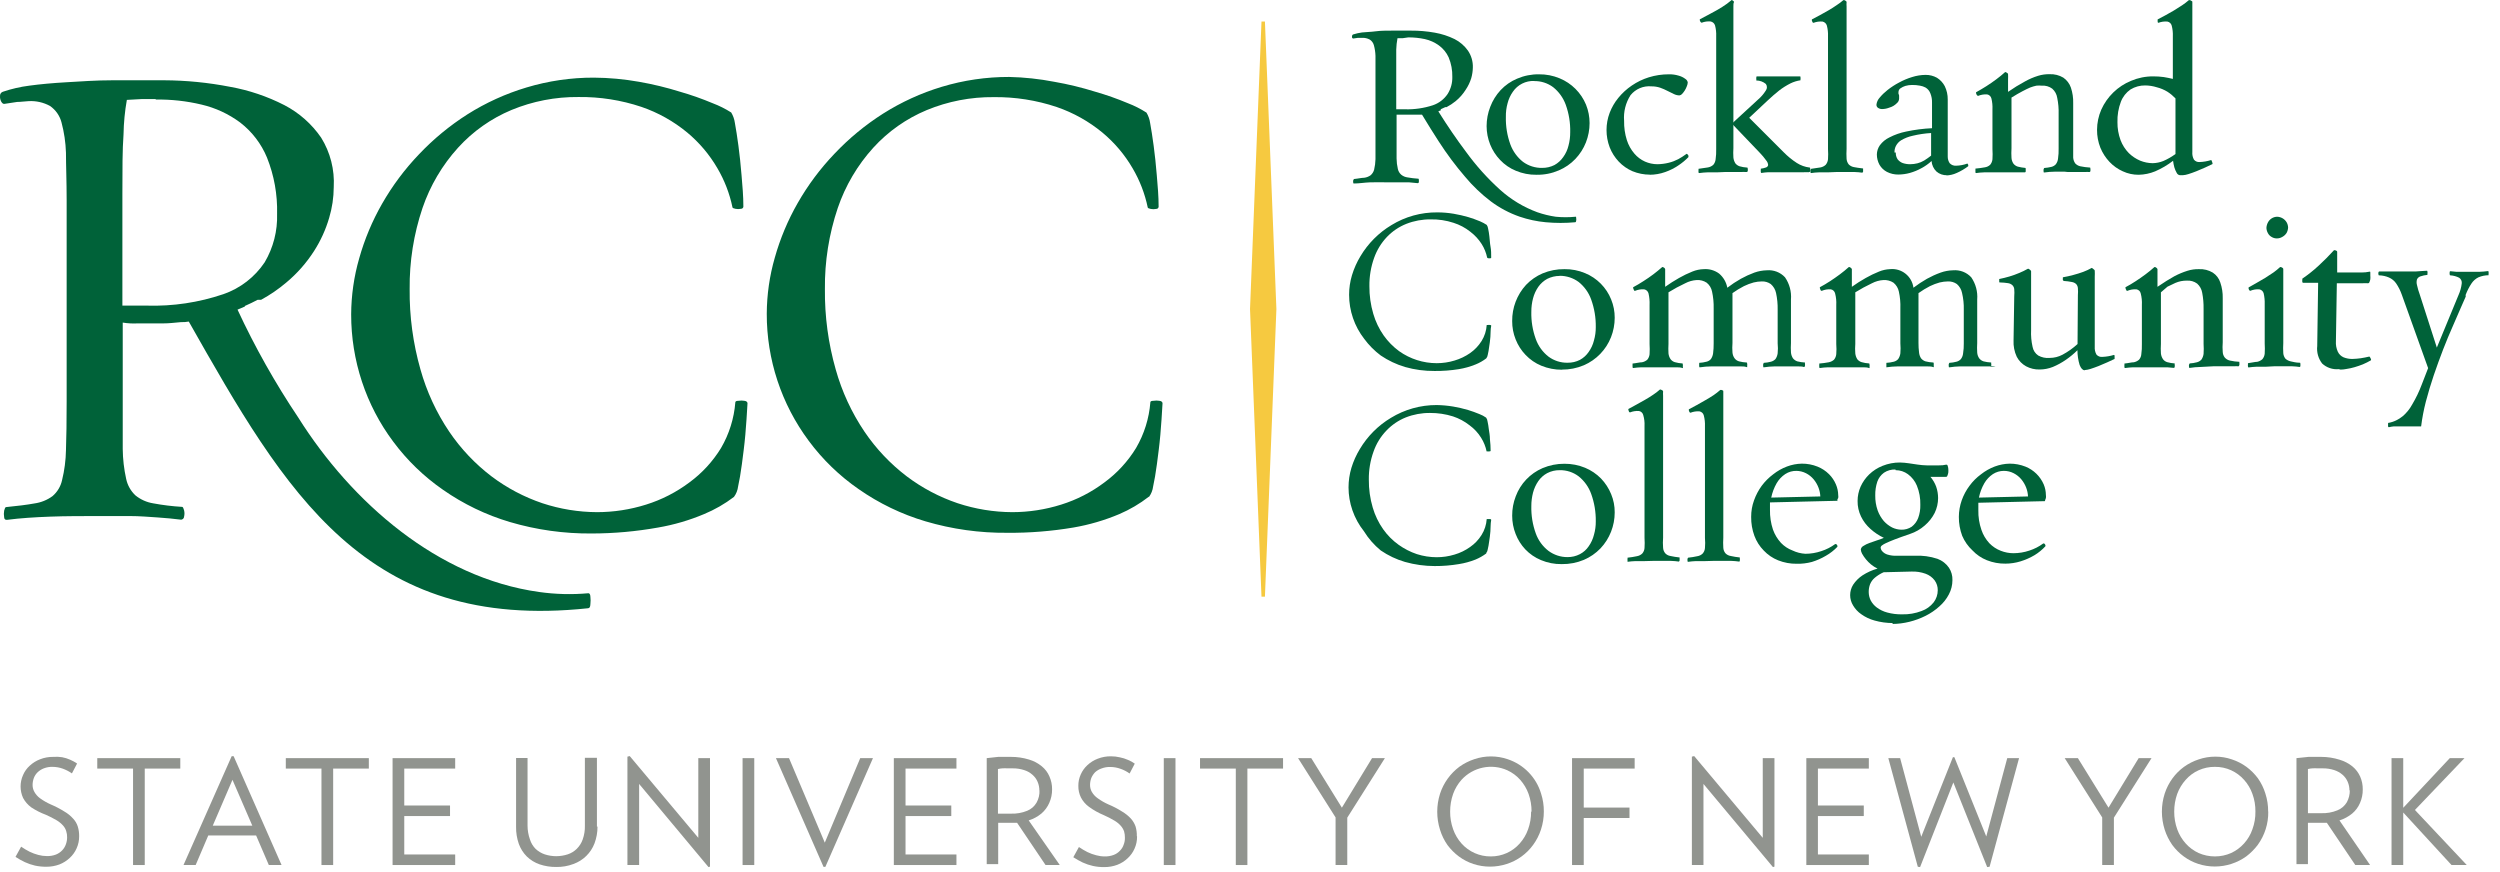 <svg xmlns="http://www.w3.org/2000/svg" xmlns:xlink="http://www.w3.org/1999/xlink" width="218px" height="76px" viewBox="0 0 218 76"><title>Asset 1</title><g id="FINAL-&amp;-Assets" stroke="none" stroke-width="1" fill="none" fill-rule="evenodd"><g id="RCC-21-7925_Workforce_Dev_LP_Design" transform="translate(-442, -59)" fill-rule="nonzero"><g id="Asset-1" transform="translate(442, 59)"><path d="M6.902,72.91 C6.906,72.625 6.866,72.342 6.782,72.07 C6.702,71.816 6.565,71.584 6.382,71.39 C6.164,71.144 5.907,70.935 5.622,70.77 C5.237,70.527 4.832,70.317 4.412,70.14 C4.088,69.996 3.779,69.819 3.492,69.61 C3.291,69.464 3.124,69.277 3.002,69.06 C2.896,68.874 2.841,68.664 2.842,68.45 C2.842,68.242 2.88,68.035 2.952,67.84 C3.024,67.651 3.137,67.48 3.282,67.34 C3.438,67.192 3.622,67.077 3.822,67 C4.068,66.906 4.33,66.862 4.592,66.87 C4.896,66.873 5.197,66.927 5.482,67.03 C5.762,67.132 6.028,67.27 6.272,67.44 L6.722,66.58 C6.534,66.45 6.333,66.34 6.122,66.25 C5.898,66.15 5.663,66.076 5.422,66.03 C5.168,65.99 4.909,65.98 4.652,66 C4.256,65.993 3.861,66.064 3.492,66.21 C3.159,66.336 2.853,66.527 2.592,66.77 C2.342,66.994 2.144,67.271 2.012,67.58 C1.723,68.215 1.723,68.945 2.012,69.58 C2.185,69.903 2.428,70.183 2.722,70.4 C3.123,70.665 3.552,70.883 4.002,71.05 C4.325,71.191 4.639,71.352 4.942,71.53 C5.151,71.655 5.339,71.81 5.502,71.99 C5.626,72.129 5.718,72.292 5.772,72.47 C5.83,72.647 5.857,72.833 5.852,73.02 C5.853,73.228 5.815,73.435 5.742,73.63 C5.674,73.824 5.565,74.001 5.422,74.15 C5.268,74.312 5.081,74.438 4.872,74.52 C4.623,74.613 4.358,74.657 4.092,74.65 C3.839,74.65 3.587,74.616 3.342,74.55 C3.081,74.482 2.826,74.388 2.582,74.27 C2.326,74.14 2.079,73.993 1.842,73.83 L1.352,74.72 C1.614,74.893 1.888,75.046 2.172,75.18 C2.455,75.31 2.75,75.41 3.052,75.48 C3.381,75.551 3.716,75.584 4.052,75.58 C4.438,75.582 4.821,75.514 5.182,75.38 C5.516,75.249 5.822,75.056 6.082,74.81 C6.339,74.575 6.543,74.289 6.682,73.97 C6.832,73.637 6.907,73.275 6.902,72.91 L6.902,72.91 Z" id="Path" fill="#91948F"></path><polygon id="Path" fill="#91948F" points="15.722 67.02 15.722 66.11 8.482 66.11 8.482 67.02 11.602 67.02 11.602 75.43 12.622 75.43 12.622 67.02 15.722 67.02"></polygon><path d="M24.552,75.43 L20.372,65.94 L20.202,65.94 L16.002,75.43 L17.062,75.43 L18.162,72.85 L22.332,72.85 L23.442,75.43 L24.552,75.43 Z M22.002,72 L18.552,72 L20.272,68 L22.002,72 Z" id="Shape" fill="#91948F"></path><polygon id="Path" fill="#91948F" points="32.162 67.02 32.162 66.11 24.922 66.11 24.922 67.02 28.032 67.02 28.032 75.43 29.052 75.43 29.052 67.02 32.162 67.02"></polygon><polygon id="Path" fill="#91948F" points="39.692 75.43 39.692 74.51 35.252 74.51 35.252 71.16 39.242 71.16 39.242 70.24 35.252 70.24 35.252 67.02 39.692 67.02 39.692 66.11 34.232 66.11 34.232 75.43 39.692 75.43"></polygon><path d="M52.052,72.08 L52.052,66.08 L51.002,66.08 L51.002,72 C51.013,72.408 50.948,72.815 50.812,73.2 C50.704,73.51 50.526,73.79 50.292,74.02 C50.07,74.239 49.8,74.404 49.502,74.5 C49.18,74.605 48.842,74.659 48.502,74.66 C48.163,74.66 47.825,74.606 47.502,74.5 C47.209,74.401 46.94,74.241 46.712,74.03 C46.48,73.798 46.309,73.513 46.212,73.2 C46.074,72.815 46.003,72.409 46.002,72 L46.002,66.1 L45.002,66.1 L45.002,72.1 C44.993,72.607 45.075,73.112 45.242,73.59 C45.392,74.004 45.631,74.379 45.942,74.69 C46.258,74.995 46.637,75.227 47.052,75.37 C47.516,75.527 48.003,75.605 48.492,75.6 C49.008,75.611 49.521,75.523 50.002,75.34 C50.85,75.039 51.522,74.381 51.842,73.54 C52.016,73.073 52.105,72.578 52.102,72.08 L52.052,72.08 Z" id="Path" fill="#91948F"></path><polygon id="Path" fill="#91948F" points="61.912 75.57 61.912 66.11 60.892 66.11 60.892 73.06 54.912 65.93 54.712 65.98 54.712 75.43 55.732 75.43 55.732 68.36 61.782 75.61 61.912 75.57"></polygon><polygon id="Path" fill="#91948F" points="65.772 75.43 65.772 66.11 64.752 66.11 64.752 75.43 65.772 75.43"></polygon><polygon id="Path" fill="#91948F" points="76.122 66.11 75.012 66.11 71.922 73.48 68.802 66.11 67.662 66.11 71.812 75.59 71.972 75.59 76.122 66.11"></polygon><polygon id="Path" fill="#91948F" points="83.402 75.43 83.402 74.51 78.962 74.51 78.962 71.16 82.952 71.16 82.952 70.24 78.962 70.24 78.962 67.02 83.402 67.02 83.402 66.11 77.942 66.11 77.942 75.43 83.402 75.43"></polygon><path d="M92.412,75.43 L89.702,71.54 C90.108,71.414 90.485,71.21 90.812,70.94 C91.111,70.683 91.347,70.362 91.502,70 C91.666,69.628 91.748,69.226 91.742,68.82 C91.745,68.438 91.666,68.06 91.512,67.71 C91.365,67.363 91.135,67.058 90.842,66.82 C90.513,66.549 90.132,66.348 89.722,66.23 C89.214,66.074 88.684,65.997 88.152,66 C87.762,66 87.392,66 87.042,66 L86.042,66.11 L86.042,75.35 L87.042,75.35 L87.042,71.75 L87.382,71.75 L88.382,71.75 L88.692,71.75 L91.172,75.43 L92.412,75.43 Z M90.642,68.9 C90.663,69.284 90.573,69.666 90.382,70 C90.197,70.316 89.912,70.563 89.572,70.7 C89.122,70.884 88.638,70.969 88.152,70.95 L87.772,70.95 L87.372,70.95 L87.022,70.95 L87.022,67.06 C87.147,67.028 87.274,67.008 87.402,67 C87.552,66.99 87.703,66.99 87.852,67 L88.302,67 C88.642,66.995 88.979,67.046 89.302,67.15 C89.572,67.234 89.821,67.373 90.032,67.56 C90.227,67.73 90.381,67.942 90.482,68.18 C90.584,68.42 90.635,68.679 90.632,68.94 L90.642,68.9 Z" id="Shape" fill="#91948F"></path><path d="M99.132,72.91 C99.139,72.626 99.102,72.343 99.022,72.07 C98.934,71.82 98.798,71.589 98.622,71.39 C98.398,71.146 98.138,70.938 97.852,70.77 C97.468,70.525 97.063,70.315 96.642,70.14 C96.318,69.996 96.009,69.819 95.722,69.61 C95.514,69.466 95.34,69.279 95.212,69.06 C95.106,68.874 95.051,68.664 95.052,68.45 C95.052,68.242 95.09,68.035 95.162,67.84 C95.241,67.655 95.353,67.485 95.492,67.34 C95.655,67.194 95.845,67.081 96.052,67.01 C96.298,66.916 96.56,66.872 96.822,66.88 C97.126,66.882 97.427,66.936 97.712,67.04 C97.994,67.138 98.26,67.276 98.502,67.45 L98.952,66.59 C98.766,66.456 98.565,66.345 98.352,66.26 C98.128,66.16 97.893,66.086 97.652,66.04 C97.4,65.979 97.142,65.949 96.882,65.95 C96.486,65.944 96.092,66.016 95.722,66.16 C95.389,66.286 95.083,66.477 94.822,66.72 C94.575,66.947 94.377,67.223 94.242,67.53 C94.099,67.844 94.027,68.185 94.032,68.53 C94.026,68.876 94.101,69.219 94.252,69.53 C94.418,69.855 94.658,70.136 94.952,70.35 C95.354,70.645 95.791,70.89 96.252,71.08 C96.572,71.221 96.882,71.381 97.182,71.56 C97.393,71.682 97.582,71.838 97.742,72.02 C97.865,72.161 97.96,72.324 98.022,72.5 C98.072,72.679 98.096,72.864 98.092,73.05 C98.097,73.259 98.06,73.466 97.982,73.66 C97.918,73.856 97.808,74.034 97.662,74.18 C97.51,74.344 97.322,74.471 97.112,74.55 C96.863,74.643 96.598,74.687 96.332,74.68 C96.082,74.681 95.833,74.647 95.592,74.58 C95.327,74.513 95.069,74.419 94.822,74.3 C94.566,74.17 94.319,74.023 94.082,73.86 L93.592,74.75 C93.856,74.921 94.13,75.074 94.412,75.21 C94.698,75.341 94.996,75.442 95.302,75.51 C95.631,75.582 95.966,75.616 96.302,75.61 C96.688,75.613 97.071,75.545 97.432,75.41 C97.767,75.281 98.073,75.088 98.332,74.84 C98.589,74.605 98.793,74.319 98.932,74 C99.082,73.667 99.157,73.305 99.152,72.94 L99.132,72.91 Z" id="Path" fill="#91948F"></path><polygon id="Path" fill="#91948F" points="102.502 75.43 102.502 66.11 101.482 66.11 101.482 75.43 102.502 75.43"></polygon><polygon id="Path" fill="#91948F" points="111.882 67.02 111.882 66.11 104.642 66.11 104.642 67.02 107.762 67.02 107.762 75.43 108.772 75.43 108.772 67.02 111.882 67.02"></polygon><polygon id="Path" fill="#91948F" points="120.762 66.11 119.642 66.11 117.012 70.43 114.342 66.11 113.192 66.11 116.462 71.28 116.462 75.43 117.482 75.43 117.482 71.3 120.762 66.11"></polygon><path d="M134.622,70.77 C134.627,70.237 134.546,69.707 134.382,69.2 C133.957,67.783 132.867,66.663 131.462,66.2 C130.522,65.88 129.503,65.88 128.562,66.2 C128.103,66.352 127.668,66.571 127.272,66.85 C126.475,67.442 125.881,68.266 125.572,69.21 C125.245,70.235 125.245,71.335 125.572,72.36 C125.717,72.835 125.937,73.284 126.222,73.69 C126.505,74.07 126.842,74.407 127.222,74.69 C127.605,74.973 128.03,75.192 128.482,75.34 C128.947,75.492 129.433,75.57 129.922,75.57 C130.418,75.571 130.911,75.493 131.382,75.34 C132.311,75.045 133.121,74.46 133.692,73.67 C133.988,73.265 134.217,72.816 134.372,72.34 C134.54,71.83 134.624,71.297 134.622,70.76 L134.622,70.77 Z M133.512,70.77 C133.517,71.295 133.429,71.816 133.252,72.31 C133.092,72.767 132.844,73.188 132.522,73.55 C131.885,74.273 130.966,74.685 130.002,74.68 C129.026,74.691 128.092,74.279 127.442,73.55 C127.121,73.188 126.873,72.767 126.712,72.31 C126.536,71.816 126.448,71.295 126.452,70.77 C126.45,70.246 126.538,69.725 126.712,69.23 C126.875,68.777 127.123,68.36 127.442,68 C128.456,66.887 130.07,66.553 131.442,67.17 C131.87,67.366 132.251,67.648 132.562,68 C132.882,68.36 133.129,68.777 133.292,69.23 C133.467,69.725 133.555,70.246 133.552,70.77 L133.512,70.77 Z" id="Shape" fill="#91948F"></path><polygon id="Path" fill="#91948F" points="142.542 67.02 142.542 66.11 137.082 66.11 137.082 75.43 138.102 75.43 138.102 71.33 142.092 71.33 142.092 70.42 138.102 70.42 138.102 67.02 142.542 67.02"></polygon><polygon id="Path" fill="#91948F" points="154.732 75.57 154.732 66.11 153.712 66.11 153.712 73.06 147.732 65.93 147.532 65.98 147.532 75.43 148.542 75.43 148.542 68.36 154.602 75.61 154.732 75.57"></polygon><polygon id="Path" fill="#91948F" points="162.962 75.43 162.962 74.51 158.522 74.51 158.522 71.16 162.522 71.16 162.522 70.24 158.522 70.24 158.522 67.02 162.962 67.02 162.962 66.11 157.512 66.11 157.512 75.43 162.962 75.43"></polygon><polygon id="Path" fill="#91948F" points="176.062 66.11 175.032 66.11 173.202 72.94 170.422 66.03 170.292 66.03 167.532 72.97 165.692 66.11 164.662 66.11 167.232 75.58 167.432 75.61 170.332 68.23 173.282 75.61 173.492 75.58 176.062 66.11"></polygon><polygon id="Path" fill="#91948F" points="187.612 66.11 186.492 66.11 183.862 70.43 181.192 66.11 180.042 66.11 183.312 71.28 183.312 75.43 184.332 75.43 184.332 71.3 187.612 66.11"></polygon><path d="M197.782,70.77 C197.787,70.237 197.706,69.707 197.542,69.2 C197.397,68.725 197.178,68.276 196.892,67.87 C196.609,67.49 196.272,67.153 195.892,66.87 C195.505,66.589 195.077,66.37 194.622,66.22 C194.159,66.059 193.673,65.978 193.182,65.98 C192.686,65.978 192.192,66.059 191.722,66.22 C191.265,66.37 190.833,66.589 190.442,66.87 C190.059,67.15 189.722,67.487 189.442,67.87 C189.147,68.275 188.918,68.724 188.762,69.2 C188.435,70.225 188.435,71.325 188.762,72.35 C188.915,72.824 189.137,73.272 189.422,73.68 C189.702,74.063 190.04,74.4 190.422,74.68 C190.805,74.963 191.23,75.182 191.682,75.33 C192.15,75.483 192.64,75.561 193.132,75.56 C193.625,75.56 194.114,75.482 194.582,75.33 C195.043,75.181 195.478,74.961 195.872,74.68 C196.249,74.393 196.586,74.057 196.872,73.68 C197.486,72.835 197.809,71.814 197.792,70.77 L197.782,70.77 Z M196.672,70.77 C196.681,71.295 196.593,71.817 196.412,72.31 C196.256,72.769 196.007,73.19 195.682,73.55 C195.368,73.899 194.987,74.181 194.562,74.38 C194.116,74.579 193.632,74.681 193.142,74.68 C192.65,74.681 192.163,74.579 191.712,74.38 C191.286,74.183 190.905,73.901 190.592,73.55 C190.268,73.189 190.016,72.767 189.852,72.31 C189.676,71.816 189.588,71.295 189.592,70.77 C189.59,70.246 189.678,69.725 189.852,69.23 C190.019,68.777 190.27,68.359 190.592,68 C190.902,67.646 191.284,67.363 191.712,67.17 C192.161,66.966 192.65,66.864 193.142,66.87 C193.632,66.864 194.117,66.966 194.562,67.17 C194.99,67.366 195.371,67.648 195.682,68 C196.005,68.357 196.253,68.776 196.412,69.23 C196.592,69.723 196.68,70.245 196.672,70.77 L196.672,70.77 Z" id="Shape" fill="#91948F"></path><path d="M206.672,75.43 L204.002,71.54 C204.407,71.412 204.783,71.208 205.112,70.94 C205.408,70.691 205.641,70.376 205.792,70.02 C205.956,69.648 206.038,69.246 206.032,68.84 C206.038,68.459 205.963,68.08 205.812,67.73 C205.662,67.385 205.432,67.08 205.142,66.84 C204.812,66.571 204.431,66.371 204.022,66.25 C203.499,66.083 202.952,65.999 202.402,66 C202.022,66 201.652,66 201.302,66 L200.252,66.11 L200.252,75.35 L201.252,75.35 L201.252,71.75 L201.592,71.75 L202.592,71.75 L202.902,71.75 L205.382,75.43 L206.672,75.43 Z M204.902,68.9 C204.91,69.27 204.821,69.636 204.642,69.96 C204.453,70.277 204.165,70.523 203.822,70.66 C203.373,70.844 202.888,70.93 202.402,70.91 L202.002,70.91 L201.602,70.91 L201.252,70.91 L201.252,67.06 C201.38,67.027 201.511,67.007 201.642,67 C201.792,66.989 201.943,66.989 202.092,67 L202.542,67 C202.882,66.995 203.219,67.046 203.542,67.15 C203.811,67.236 204.06,67.375 204.272,67.56 C204.467,67.73 204.621,67.942 204.722,68.18 C204.824,68.42 204.875,68.679 204.872,68.94 L204.902,68.9 Z" id="Shape" fill="#91948F"></path><polygon id="Path" fill="#91948F" points="215.102 75.43 210.582 70.63 214.902 66.11 213.622 66.11 209.562 70.44 209.562 66.11 208.542 66.11 208.542 75.43 209.562 75.43 209.562 70.85 213.772 75.43 215.102 75.43"></polygon><path d="M136.202,32.23 C136.858,32.235 137.508,32.105 138.112,31.85 C139.197,31.381 140.05,30.499 140.482,29.4 C140.693,28.861 140.802,28.288 140.802,27.71 C140.806,27.161 140.7,26.618 140.492,26.11 C140.075,25.072 139.257,24.246 138.222,23.82 C137.653,23.58 137.04,23.461 136.422,23.47 C135.767,23.462 135.117,23.588 134.512,23.84 C133.97,24.073 133.48,24.413 133.072,24.84 C132.282,25.701 131.85,26.831 131.862,28 C131.859,28.544 131.961,29.084 132.162,29.59 C132.361,30.096 132.656,30.558 133.032,30.95 C133.418,31.356 133.885,31.676 134.402,31.89 C134.973,32.125 135.585,32.244 136.202,32.24 L136.202,32.23 Z M136.002,24.05 C136.599,24.046 137.182,24.236 137.662,24.59 C138.16,24.99 138.537,25.519 138.752,26.12 C139.028,26.89 139.164,27.703 139.152,28.52 C139.156,28.916 139.102,29.31 138.992,29.69 C138.904,30.05 138.748,30.389 138.532,30.69 C138.337,30.977 138.077,31.213 137.772,31.38 C137.438,31.55 137.067,31.636 136.692,31.63 C136.096,31.642 135.512,31.455 135.032,31.1 C134.524,30.706 134.139,30.175 133.922,29.57 C133.645,28.808 133.512,28.001 133.532,27.19 C133.53,26.792 133.58,26.395 133.682,26.01 C133.776,25.652 133.932,25.314 134.142,25.01 C134.344,24.725 134.607,24.489 134.912,24.32 C135.25,24.149 135.624,24.059 136.002,24.06 L136.002,24.05 Z" id="Shape" fill="#006239"></path><path d="M129.602,48.22 C129.674,48.127 129.719,48.016 129.732,47.9 C129.785,47.679 129.825,47.455 129.852,47.23 C129.902,46.95 129.932,46.66 129.962,46.34 C129.992,46.02 129.962,45.7 130.032,45.34 C130.032,45.34 130.032,45.27 129.932,45.26 L129.752,45.26 C129.682,45.26 129.652,45.26 129.642,45.26 C129.609,45.753 129.455,46.231 129.192,46.65 C128.934,47.065 128.594,47.422 128.192,47.7 C127.779,47.995 127.32,48.218 126.832,48.36 C126.33,48.513 125.808,48.59 125.282,48.59 C124.695,48.589 124.112,48.498 123.552,48.32 C122.981,48.128 122.442,47.851 121.952,47.5 C121.434,47.128 120.981,46.672 120.612,46.15 C120.207,45.575 119.899,44.936 119.702,44.26 C119.469,43.471 119.355,42.652 119.362,41.83 C119.35,40.995 119.489,40.165 119.772,39.38 C120.009,38.696 120.391,38.072 120.892,37.55 C121.366,37.05 121.943,36.657 122.582,36.4 C123.257,36.135 123.977,36.002 124.702,36.01 C125.381,36.006 126.055,36.107 126.702,36.31 C127.227,36.484 127.718,36.748 128.152,37.09 C128.552,37.382 128.892,37.749 129.152,38.17 C129.382,38.535 129.544,38.938 129.632,39.36 C129.632,39.36 129.682,39.36 129.732,39.36 C129.785,39.37 129.84,39.37 129.892,39.36 C129.952,39.36 129.982,39.34 129.982,39.3 C129.982,38.98 129.962,38.647 129.922,38.3 C129.922,37.98 129.862,37.69 129.822,37.41 C129.798,37.185 129.761,36.961 129.712,36.74 C129.7,36.625 129.659,36.515 129.592,36.42 C129.413,36.293 129.218,36.188 129.012,36.11 C128.685,35.974 128.351,35.854 128.012,35.75 C127.585,35.625 127.151,35.524 126.712,35.45 C126.24,35.372 125.762,35.328 125.282,35.32 C123.871,35.316 122.486,35.703 121.282,36.44 C120.172,37.107 119.245,38.038 118.582,39.15 C118.267,39.666 118.018,40.221 117.842,40.8 C117.677,41.352 117.593,41.924 117.592,42.5 C117.593,43.181 117.708,43.857 117.932,44.5 C118.161,45.159 118.499,45.774 118.932,46.32 C119.325,46.958 119.822,47.526 120.402,48 C121.049,48.442 121.761,48.78 122.512,49 C123.355,49.238 124.227,49.359 125.102,49.36 C125.809,49.364 126.515,49.307 127.212,49.19 C127.712,49.111 128.202,48.977 128.672,48.79 C129.003,48.652 129.315,48.474 129.602,48.26 L129.602,48.22 Z" id="Path" fill="#006239"></path><path d="M136.202,49.19 C136.858,49.198 137.508,49.072 138.112,48.82 C138.658,48.587 139.151,48.247 139.562,47.82 C139.959,47.4 140.271,46.908 140.482,46.37 C140.694,45.832 140.803,45.258 140.802,44.68 C140.807,44.135 140.702,43.594 140.492,43.09 C140.287,42.586 139.988,42.124 139.612,41.73 C139.217,41.327 138.744,41.007 138.222,40.79 C137.652,40.555 137.04,40.436 136.422,40.44 C135.767,40.435 135.117,40.565 134.512,40.82 C133.429,41.286 132.584,42.175 132.172,43.28 C131.963,43.819 131.858,44.392 131.862,44.97 C131.861,45.514 131.963,46.054 132.162,46.56 C132.353,47.057 132.639,47.512 133.002,47.9 C133.388,48.306 133.855,48.626 134.372,48.84 C134.942,49.08 135.555,49.199 136.172,49.19 L136.202,49.19 Z M136.002,41 C136.601,40.987 137.186,41.177 137.662,41.54 C138.16,41.94 138.537,42.469 138.752,43.07 C139.028,43.836 139.163,44.646 139.152,45.46 C139.157,45.859 139.103,46.257 138.992,46.64 C138.902,46.999 138.746,47.338 138.532,47.64 C138.34,47.926 138.078,48.16 137.772,48.32 C137.439,48.494 137.068,48.583 136.692,48.58 C136.095,48.584 135.513,48.394 135.032,48.04 C134.524,47.65 134.139,47.123 133.922,46.52 C133.645,45.755 133.513,44.944 133.532,44.13 C133.531,43.732 133.582,43.335 133.682,42.95 C133.777,42.593 133.933,42.254 134.142,41.95 C134.341,41.662 134.605,41.426 134.912,41.26 C135.248,41.084 135.623,40.995 136.002,41 L136.002,41 Z" id="Shape" fill="#006239"></path><path d="M144.112,48.91 L144.932,48.91 L145.722,48.91 C145.95,48.917 146.177,48.937 146.402,48.97 C146.402,48.97 146.402,48.97 146.462,48.89 C146.467,48.827 146.467,48.763 146.462,48.7 C146.462,48.64 146.462,48.61 146.462,48.61 C146.19,48.583 145.92,48.539 145.652,48.48 C145.484,48.454 145.33,48.373 145.212,48.25 C145.099,48.115 145.032,47.946 145.022,47.77 C144.998,47.474 144.998,47.176 145.022,46.88 L145.022,36.49 C145.022,36.28 145.022,36.05 145.022,35.81 C145.022,35.57 145.022,35.34 145.022,35.12 C145.022,34.9 145.022,34.69 145.022,34.52 C145.012,34.394 145.012,34.266 145.022,34.14 C145.022,34.14 145.022,34.08 144.962,34.04 L144.822,33.97 C144.822,33.97 144.752,33.97 144.742,33.97 C144.554,34.138 144.353,34.291 144.142,34.43 C143.922,34.58 143.682,34.73 143.432,34.87 L142.682,35.29 L142.002,35.66 C141.983,35.694 141.983,35.736 142.002,35.77 C142.013,35.819 142.03,35.866 142.052,35.91 C142.072,35.941 142.106,35.959 142.142,35.96 C142.39,35.861 142.657,35.82 142.922,35.84 C143.107,35.875 143.252,36.017 143.292,36.2 C143.382,36.505 143.419,36.823 143.402,37.14 L143.402,46.9 C143.423,47.196 143.423,47.494 143.402,47.79 C143.39,47.967 143.319,48.136 143.202,48.27 C143.076,48.391 142.915,48.471 142.742,48.5 C142.472,48.558 142.198,48.602 141.922,48.63 C141.922,48.63 141.922,48.63 141.922,48.72 C141.912,48.783 141.912,48.847 141.922,48.91 C141.922,48.96 141.922,48.99 141.922,48.99 C142.144,48.958 142.368,48.938 142.592,48.93 L143.362,48.93 L144.112,48.91 Z" id="Path" fill="#006239"></path><path d="M149.362,48.91 L150.182,48.91 L150.982,48.91 C151.207,48.918 151.43,48.938 151.652,48.97 C151.652,48.97 151.712,48.97 151.712,48.89 C151.722,48.827 151.722,48.763 151.712,48.7 C151.712,48.64 151.712,48.61 151.712,48.61 C151.443,48.583 151.176,48.54 150.912,48.48 C150.742,48.454 150.584,48.373 150.462,48.25 C150.349,48.115 150.282,47.946 150.272,47.77 C150.253,47.474 150.253,47.176 150.272,46.88 L150.272,36.49 C150.272,36.28 150.272,36.05 150.272,35.81 C150.272,35.57 150.272,35.34 150.272,35.12 C150.272,34.9 150.272,34.69 150.272,34.52 C150.272,34.35 150.272,34.23 150.272,34.14 C150.272,34.05 150.272,34.08 150.212,34.04 L150.102,34 C150.102,34 150.022,34 150.012,34 C149.825,34.165 149.628,34.319 149.422,34.46 C149.192,34.61 148.952,34.76 148.702,34.9 L147.962,35.32 L147.272,35.69 C147.257,35.725 147.257,35.765 147.272,35.8 C147.282,35.851 147.302,35.898 147.332,35.94 C147.345,35.972 147.378,35.993 147.412,35.99 C147.66,35.892 147.927,35.851 148.192,35.87 C148.379,35.904 148.528,36.045 148.572,36.23 C148.652,36.537 148.686,36.853 148.672,37.17 L148.672,46.9 C148.698,47.196 148.698,47.494 148.672,47.79 C148.66,47.967 148.589,48.136 148.472,48.27 C148.347,48.393 148.186,48.473 148.012,48.5 C147.745,48.559 147.475,48.603 147.202,48.63 C147.202,48.63 147.202,48.63 147.152,48.72 C147.143,48.783 147.143,48.847 147.152,48.91 C147.152,48.96 147.152,48.99 147.212,48.99 C147.431,48.958 147.652,48.938 147.872,48.93 L148.642,48.93 L149.362,48.91 Z" id="Path" fill="#006239"></path><path d="M160.212,43.7 C160.212,43.61 160.212,43.53 160.292,43.43 C160.306,43.344 160.306,43.256 160.292,43.17 C160.287,42.85 160.219,42.534 160.092,42.24 C159.952,41.907 159.748,41.605 159.492,41.35 C159.207,41.065 158.867,40.841 158.492,40.69 C158.057,40.515 157.592,40.427 157.122,40.43 C156.678,40.438 156.238,40.523 155.822,40.68 C155.39,40.843 154.985,41.073 154.622,41.36 C154.242,41.643 153.906,41.98 153.622,42.36 C153.339,42.749 153.113,43.177 152.952,43.63 C152.784,44.091 152.699,44.579 152.702,45.07 C152.694,45.632 152.789,46.192 152.982,46.72 C153.16,47.204 153.44,47.644 153.802,48.01 C154.152,48.381 154.579,48.671 155.052,48.86 C155.568,49.065 156.118,49.167 156.672,49.16 C157.121,49.171 157.569,49.117 158.002,49 C158.429,48.869 158.839,48.688 159.222,48.46 C159.592,48.25 159.929,47.987 160.222,47.68 C160.222,47.68 160.222,47.62 160.222,47.58 C160.194,47.527 160.157,47.48 160.112,47.44 C160.062,47.44 160.042,47.44 160.032,47.44 C159.662,47.711 159.25,47.921 158.812,48.06 C158.368,48.211 157.902,48.288 157.432,48.29 C157.04,48.268 156.656,48.17 156.302,48 C155.924,47.858 155.582,47.632 155.302,47.34 C154.993,47.004 154.755,46.61 154.602,46.18 C154.419,45.626 154.331,45.044 154.342,44.46 L154.342,44.13 C154.342,44.02 154.342,43.91 154.342,43.81 L160.162,43.67 L160.212,43.7 Z M156.622,41.06 C156.925,41.059 157.223,41.131 157.492,41.27 C157.746,41.401 157.97,41.581 158.152,41.8 C158.33,42.016 158.472,42.259 158.572,42.52 C158.667,42.766 158.721,43.026 158.732,43.29 L154.452,43.39 C154.541,42.951 154.7,42.529 154.922,42.14 C155.108,41.819 155.364,41.546 155.672,41.34 C155.969,41.146 156.318,41.049 156.672,41.06 L156.622,41.06 Z" id="Shape" fill="#006239"></path><path d="M165.002,54.41 C165.508,54.405 166.012,54.342 166.502,54.22 C166.99,54.099 167.463,53.925 167.912,53.7 C168.347,53.482 168.751,53.206 169.112,52.88 C169.452,52.585 169.734,52.229 169.942,51.83 C170.145,51.448 170.252,51.022 170.252,50.59 C170.266,50.208 170.161,49.831 169.952,49.51 C169.707,49.153 169.358,48.881 168.952,48.73 C168.308,48.516 167.63,48.425 166.952,48.46 L165.412,48.46 C165.135,48.475 164.858,48.441 164.592,48.36 C164.42,48.309 164.264,48.212 164.142,48.08 C164.05,47.986 163.996,47.861 163.992,47.73 C164.003,47.671 164.035,47.618 164.082,47.58 C164.19,47.496 164.308,47.426 164.432,47.37 C164.612,47.283 164.872,47.173 165.212,47.04 C165.552,46.91 165.992,46.75 166.552,46.56 C167.028,46.402 167.466,46.151 167.842,45.82 C168.197,45.516 168.49,45.146 168.702,44.73 C168.899,44.325 169.001,43.88 169.002,43.43 C169.001,43.09 168.944,42.752 168.832,42.43 C168.717,42.119 168.548,41.832 168.332,41.58 L169.442,41.58 L169.672,41.58 C169.732,41.58 169.782,41.58 169.812,41.48 C169.849,41.393 169.876,41.303 169.892,41.21 C169.902,41.1 169.902,40.99 169.892,40.88 C169.886,40.787 169.866,40.696 169.832,40.61 C169.832,40.54 169.752,40.51 169.692,40.52 C169.499,40.566 169.301,40.586 169.102,40.58 L168.002,40.58 C167.735,40.574 167.467,40.55 167.202,40.51 L166.462,40.4 C166.201,40.36 165.937,40.337 165.672,40.33 C165.155,40.328 164.642,40.427 164.162,40.62 C163.727,40.791 163.329,41.046 162.992,41.37 C162.677,41.676 162.422,42.039 162.242,42.44 C162.071,42.831 161.983,43.253 161.982,43.68 C161.974,44.151 162.077,44.616 162.282,45.04 C162.481,45.451 162.76,45.818 163.102,46.12 C163.452,46.436 163.846,46.699 164.272,46.9 C164.077,46.986 163.877,47.059 163.672,47.12 L163.012,47.35 C162.826,47.414 162.648,47.502 162.482,47.61 C162.363,47.671 162.281,47.787 162.262,47.92 C162.274,48.046 162.312,48.169 162.372,48.28 C162.57,48.634 162.831,48.949 163.142,49.21 C163.319,49.357 163.514,49.482 163.722,49.58 C163.259,49.71 162.817,49.909 162.412,50.17 C162.087,50.385 161.808,50.664 161.592,50.99 C161.247,51.544 161.247,52.246 161.592,52.8 C161.771,53.102 162.013,53.361 162.302,53.56 C162.653,53.812 163.046,53.998 163.462,54.11 C163.983,54.257 164.521,54.331 165.062,54.33 L165.002,54.41 Z M165.302,41 C165.687,40.999 166.062,41.122 166.372,41.35 C166.719,41.606 166.989,41.952 167.152,42.35 C167.367,42.88 167.469,43.449 167.452,44.02 C167.464,44.415 167.399,44.809 167.262,45.18 C167.148,45.477 166.954,45.736 166.702,45.93 C166.433,46.108 166.115,46.199 165.792,46.19 C165.519,46.183 165.249,46.119 165.002,46 C164.727,45.86 164.479,45.67 164.272,45.44 C164.038,45.165 163.855,44.85 163.732,44.51 C163.585,44.089 163.514,43.646 163.522,43.2 C163.513,42.793 163.574,42.387 163.702,42 C163.812,41.687 164.015,41.415 164.282,41.22 C164.578,41.024 164.928,40.926 165.282,40.94 L165.302,41 Z M166.682,49.84 C167.101,49.824 167.518,49.888 167.912,50.03 C168.226,50.143 168.501,50.344 168.702,50.61 C168.883,50.86 168.978,51.162 168.972,51.47 C168.972,51.853 168.846,52.226 168.612,52.53 C168.34,52.874 167.976,53.134 167.562,53.28 C167.023,53.486 166.449,53.585 165.872,53.57 C165.43,53.58 164.989,53.526 164.562,53.41 C164.234,53.323 163.925,53.173 163.652,52.97 C163.431,52.806 163.25,52.594 163.122,52.35 C163.012,52.126 162.954,51.88 162.952,51.63 C162.948,51.394 162.989,51.16 163.072,50.94 C163.162,50.723 163.302,50.531 163.482,50.38 C163.715,50.184 163.974,50.023 164.252,49.9 L166.682,49.84 L166.682,49.84 Z" id="Shape" fill="#006239"></path><path d="M178.322,43.7 C178.322,43.61 178.372,43.53 178.402,43.43 C178.416,43.344 178.416,43.256 178.402,43.17 C178.4,42.851 178.336,42.535 178.212,42.24 C177.907,41.534 177.336,40.977 176.622,40.69 C176.183,40.516 175.715,40.428 175.242,40.43 C174.798,40.439 174.359,40.524 173.942,40.68 C173.51,40.843 173.105,41.073 172.742,41.36 C172.36,41.64 172.022,41.977 171.742,42.36 C171.452,42.746 171.223,43.174 171.062,43.63 C170.899,44.093 170.814,44.579 170.812,45.07 C170.807,45.633 170.906,46.192 171.102,46.72 C171.308,47.206 171.615,47.642 172.002,48 C172.352,48.371 172.779,48.661 173.252,48.85 C173.768,49.055 174.318,49.157 174.872,49.15 C175.32,49.149 175.765,49.081 176.192,48.95 C176.619,48.819 177.029,48.638 177.412,48.41 C177.764,48.196 178.084,47.934 178.362,47.63 C178.362,47.63 178.362,47.57 178.362,47.53 C178.334,47.477 178.297,47.43 178.252,47.39 C178.252,47.39 178.182,47.39 178.172,47.39 C177.806,47.661 177.397,47.871 176.962,48.01 C176.515,48.162 176.045,48.239 175.572,48.24 C175.196,48.24 174.823,48.168 174.472,48.03 C174.094,47.886 173.753,47.661 173.472,47.37 C173.163,47.036 172.928,46.641 172.782,46.21 C172.59,45.657 172.499,45.075 172.512,44.49 L172.512,44.16 C172.512,44.05 172.512,43.94 172.512,43.84 L178.332,43.7 L178.322,43.7 Z M174.732,41.06 C175.035,41.058 175.334,41.13 175.602,41.27 C175.856,41.401 176.08,41.581 176.262,41.8 C176.44,42.016 176.582,42.259 176.682,42.52 C176.777,42.766 176.831,43.026 176.842,43.29 L172.562,43.39 C172.651,42.951 172.81,42.529 173.032,42.14 C173.218,41.819 173.474,41.546 173.782,41.34 C174.066,41.158 174.395,41.06 174.732,41.06 L174.732,41.06 Z" id="Shape" fill="#006239"></path><path d="M157.312,32 C157.312,32 157.382,32 157.392,31.91 C157.403,31.847 157.403,31.783 157.392,31.72 C157.392,31.65 157.392,31.62 157.392,31.61 C157.166,31.6 156.942,31.566 156.722,31.51 C156.573,31.458 156.441,31.364 156.342,31.24 C156.247,31.089 156.188,30.918 156.172,30.74 C156.154,30.464 156.154,30.186 156.172,29.91 L156.172,26.12 C156.227,25.433 156.043,24.748 155.652,24.18 C155.245,23.742 154.658,23.517 154.062,23.57 C153.694,23.579 153.329,23.646 152.982,23.77 C152.575,23.919 152.181,24.099 151.802,24.31 C151.391,24.542 150.997,24.802 150.622,25.09 C150.533,24.611 150.283,24.177 149.912,23.86 C149.527,23.573 149.051,23.435 148.572,23.47 C148.229,23.478 147.89,23.549 147.572,23.68 C147.173,23.84 146.786,24.027 146.412,24.24 C146.002,24.47 145.602,24.73 145.202,25.01 C145.202,24.84 145.202,24.66 145.202,24.46 L145.202,23.9 C145.202,23.72 145.202,23.58 145.202,23.47 C145.19,23.427 145.166,23.389 145.132,23.36 L145.012,23.29 C145.012,23.29 144.952,23.29 144.942,23.29 C144.702,23.5 144.452,23.71 144.172,23.92 C143.892,24.13 143.602,24.33 143.302,24.52 C143.002,24.71 142.712,24.89 142.422,25.04 C142.397,25.072 142.397,25.118 142.422,25.15 C142.431,25.206 142.455,25.258 142.492,25.3 C142.492,25.353 142.522,25.373 142.582,25.36 C142.832,25.255 143.103,25.21 143.372,25.23 C143.559,25.264 143.708,25.405 143.752,25.59 C143.827,25.918 143.858,26.254 143.842,26.59 L143.842,30 C143.861,30.296 143.861,30.594 143.842,30.89 C143.825,31.066 143.755,31.233 143.642,31.37 C143.511,31.482 143.352,31.558 143.182,31.59 C142.972,31.59 142.702,31.67 142.362,31.7 C142.352,31.736 142.352,31.774 142.362,31.81 C142.353,31.873 142.353,31.937 142.362,32 C142.362,32.07 142.362,32.09 142.432,32.09 C142.658,32.057 142.885,32.037 143.112,32.03 L143.932,32.03 L145.422,32.03 C145.662,32.03 145.892,32.03 146.112,32.03 C146.332,32.03 146.522,32.03 146.672,32.08 C146.822,32.13 146.732,32.08 146.742,31.99 C146.753,31.927 146.753,31.863 146.742,31.8 C146.742,31.73 146.742,31.7 146.692,31.69 C146.472,31.677 146.254,31.64 146.042,31.58 C145.895,31.535 145.765,31.444 145.672,31.32 C145.572,31.171 145.51,30.999 145.492,30.82 C145.474,30.544 145.474,30.266 145.492,29.99 L145.492,25.49 C145.963,25.198 146.451,24.934 146.952,24.7 C147.262,24.537 147.603,24.441 147.952,24.42 C148.26,24.4 148.565,24.481 148.822,24.65 C149.067,24.846 149.233,25.122 149.292,25.43 C149.396,25.91 149.443,26.4 149.432,26.89 L149.432,29.94 C149.435,30.231 149.419,30.521 149.382,30.81 C149.359,30.989 149.294,31.16 149.192,31.31 C149.093,31.425 148.96,31.505 148.812,31.54 C148.603,31.596 148.389,31.629 148.172,31.64 C148.172,31.64 148.172,31.64 148.172,31.74 C148.163,31.803 148.163,31.867 148.172,31.93 C148.172,32 148.172,32.03 148.232,32.03 C148.563,31.979 148.898,31.953 149.232,31.95 L151.032,31.95 C151.272,31.95 151.502,31.95 151.722,31.95 C151.942,31.95 152.132,31.95 152.272,32 C152.412,32.05 152.342,32 152.352,31.91 C152.368,31.848 152.368,31.782 152.352,31.72 C152.352,31.65 152.352,31.62 152.302,31.61 C152.08,31.6 151.858,31.566 151.642,31.51 C151.486,31.467 151.348,31.371 151.252,31.24 C151.148,31.093 151.086,30.92 151.072,30.74 C151.049,30.464 151.049,30.186 151.072,29.91 L151.072,26 C151.077,25.927 151.077,25.853 151.072,25.78 C151.078,25.707 151.078,25.633 151.072,25.56 C151.391,25.333 151.725,25.129 152.072,24.95 C152.345,24.817 152.63,24.71 152.922,24.63 C153.155,24.572 153.393,24.542 153.632,24.54 C153.911,24.529 154.185,24.61 154.412,24.77 C154.647,24.973 154.808,25.247 154.872,25.55 C154.976,26.033 155.023,26.526 155.012,27.02 L155.012,29.94 C155.042,30.229 155.042,30.521 155.012,30.81 C154.989,30.989 154.924,31.16 154.822,31.31 C154.716,31.421 154.581,31.5 154.432,31.54 C154.226,31.595 154.015,31.629 153.802,31.64 C153.802,31.64 153.802,31.64 153.752,31.75 C153.743,31.813 153.743,31.877 153.752,31.94 C153.752,32.01 153.752,32.03 153.812,32.03 C154.12,31.982 154.431,31.955 154.742,31.95 L156.002,31.95 C156.252,31.95 156.492,31.95 156.722,31.95 C156.952,31.95 157.142,31.95 157.292,32 L157.312,32 Z" id="Path" fill="#006239"></path><path d="M173.562,32 C173.562,32 173.622,32 173.632,31.91 C173.648,31.848 173.648,31.782 173.632,31.72 C173.632,31.65 173.632,31.62 173.632,31.61 C173.406,31.6 173.182,31.566 172.962,31.51 C172.811,31.461 172.679,31.367 172.582,31.24 C172.482,31.092 172.423,30.919 172.412,30.74 C172.394,30.464 172.394,30.186 172.412,29.91 L172.412,26.12 C172.467,25.433 172.283,24.748 171.892,24.18 C171.485,23.742 170.898,23.517 170.302,23.57 C169.934,23.578 169.569,23.645 169.222,23.77 C168.812,23.918 168.414,24.099 168.032,24.31 C167.623,24.544 167.228,24.805 166.852,25.09 C166.722,24.083 165.812,23.364 164.802,23.47 C164.476,23.484 164.154,23.555 163.852,23.68 C163.453,23.84 163.066,24.027 162.692,24.24 C162.275,24.474 161.871,24.731 161.482,25.01 C161.482,24.84 161.482,24.66 161.482,24.46 L161.482,23.9 C161.482,23.72 161.482,23.58 161.482,23.47 C161.466,23.427 161.438,23.389 161.402,23.36 L161.292,23.29 C161.292,23.29 161.222,23.29 161.212,23.29 C160.982,23.5 160.722,23.71 160.442,23.92 C160.162,24.13 159.872,24.33 159.582,24.52 C159.292,24.71 158.982,24.89 158.702,25.04 C158.677,25.072 158.677,25.118 158.702,25.15 C158.712,25.204 158.732,25.255 158.762,25.3 C158.762,25.35 158.832,25.37 158.862,25.36 C159.112,25.255 159.383,25.21 159.652,25.23 C159.837,25.265 159.982,25.407 160.022,25.59 C160.107,25.916 160.141,26.254 160.122,26.59 L160.122,30 C160.147,30.296 160.147,30.594 160.122,30.89 C160.105,31.066 160.035,31.233 159.922,31.37 C159.794,31.48 159.639,31.556 159.472,31.59 C159.198,31.641 158.921,31.678 158.642,31.7 C158.637,31.736 158.637,31.774 158.642,31.81 C158.632,31.873 158.632,31.937 158.642,32 C158.642,32.07 158.642,32.09 158.712,32.09 C158.938,32.057 159.165,32.036 159.392,32.03 L160.212,32.03 L161.702,32.03 C161.942,32.03 162.172,32.03 162.392,32.03 C162.612,32.03 162.802,32.03 162.942,32.08 C163.082,32.13 163.012,32.08 163.022,31.99 C163.037,31.928 163.037,31.862 163.022,31.8 C163.022,31.73 163.022,31.7 162.972,31.69 C162.756,31.677 162.541,31.64 162.332,31.58 C162.182,31.535 162.049,31.444 161.952,31.32 C161.86,31.168 161.802,30.997 161.782,30.82 C161.759,30.544 161.759,30.266 161.782,29.99 L161.782,25.49 C162.25,25.199 162.734,24.935 163.232,24.7 C163.542,24.538 163.883,24.442 164.232,24.42 C164.543,24.401 164.851,24.482 165.112,24.65 C165.353,24.849 165.519,25.124 165.582,25.43 C165.687,25.909 165.73,26.4 165.712,26.89 L165.712,29.94 C165.736,30.23 165.736,30.52 165.712,30.81 C165.689,30.989 165.624,31.16 165.522,31.31 C165.421,31.422 165.289,31.502 165.142,31.54 C164.93,31.596 164.712,31.629 164.492,31.64 C164.488,31.673 164.488,31.707 164.492,31.74 C164.488,31.803 164.488,31.867 164.492,31.93 C164.492,32 164.492,32.03 164.492,32.03 C164.823,31.98 165.158,31.953 165.492,31.95 L167.302,31.95 C167.542,31.95 167.772,31.95 167.992,31.95 C168.212,31.95 168.402,31.95 168.542,32 C168.682,32.05 168.612,32 168.622,31.91 C168.628,31.847 168.628,31.783 168.622,31.72 C168.622,31.65 168.622,31.62 168.572,31.61 C168.346,31.6 168.122,31.566 167.902,31.51 C167.748,31.461 167.613,31.367 167.512,31.24 C167.417,31.089 167.358,30.918 167.342,30.74 C167.307,30.465 167.29,30.187 167.292,29.91 L167.292,26 C167.297,25.927 167.297,25.853 167.292,25.78 L167.292,25.56 C167.611,25.333 167.945,25.129 168.292,24.95 C168.566,24.818 168.85,24.711 169.142,24.63 C169.378,24.573 169.62,24.543 169.862,24.54 C170.141,24.529 170.415,24.61 170.642,24.77 C170.874,24.974 171.032,25.248 171.092,25.55 C171.205,26.032 171.256,26.526 171.242,27.02 L171.242,29.94 C171.248,30.231 171.228,30.522 171.182,30.81 C171.166,30.991 171.1,31.164 170.992,31.31 C170.891,31.422 170.759,31.502 170.612,31.54 C170.406,31.594 170.195,31.628 169.982,31.64 C169.982,31.64 169.982,31.64 169.932,31.75 C169.923,31.813 169.923,31.877 169.932,31.94 C169.932,32.01 169.932,32.03 170.002,32.03 C170.307,31.981 170.614,31.955 170.922,31.95 L172.712,31.95 C172.962,31.95 173.202,31.95 173.432,31.95 C173.662,31.95 173.852,31.95 174.002,32 L173.562,32 Z" id="Path" fill="#006239"></path><path d="M181.792,32.27 C181.963,32.257 182.131,32.224 182.292,32.17 C182.502,32.1 182.742,32.02 182.992,31.92 L183.742,31.6 L184.392,31.3 C184.392,31.3 184.392,31.25 184.392,31.19 C184.396,31.133 184.396,31.077 184.392,31.02 C184.392,30.97 184.342,30.95 184.332,30.95 C184.008,31.049 183.672,31.106 183.332,31.12 C183.137,31.145 182.941,31.069 182.812,30.92 C182.696,30.713 182.644,30.477 182.662,30.24 L182.662,25.62 L182.662,24.85 C182.662,24.59 182.662,24.35 182.662,24.13 C182.671,23.957 182.671,23.783 182.662,23.61 C182.662,23.61 182.662,23.55 182.602,23.51 L182.482,23.41 L182.402,23.36 C182.162,23.496 181.911,23.613 181.652,23.71 C181.382,23.81 181.082,23.9 180.782,23.98 C180.482,24.06 180.182,24.13 179.882,24.18 C179.882,24.18 179.882,24.18 179.882,24.26 C179.873,24.313 179.873,24.367 179.882,24.42 C179.882,24.42 179.942,24.5 179.962,24.5 C180.198,24.512 180.432,24.542 180.662,24.59 C180.804,24.61 180.937,24.673 181.042,24.77 C181.131,24.87 181.184,24.997 181.192,25.13 C181.209,25.333 181.209,25.537 181.192,25.74 L181.162,30 C180.766,30.363 180.326,30.676 179.852,30.93 C179.508,31.114 179.123,31.21 178.732,31.21 C178.385,31.244 178.037,31.17 177.732,31 C177.475,30.826 177.299,30.556 177.242,30.25 C177.132,29.768 177.088,29.274 177.112,28.78 L177.112,25.6 C177.112,25.35 177.112,25.1 177.112,24.85 C177.112,24.6 177.112,24.37 177.112,24.15 C177.112,23.93 177.112,23.77 177.112,23.65 C177.099,23.605 177.071,23.567 177.032,23.54 L176.902,23.44 C176.902,23.44 176.832,23.44 176.822,23.44 C176.584,23.576 176.337,23.696 176.082,23.8 C175.802,23.92 175.515,24.023 175.222,24.11 C174.922,24.2 174.622,24.27 174.332,24.33 C174.332,24.33 174.332,24.33 174.332,24.42 C174.329,24.467 174.329,24.513 174.332,24.56 C174.332,24.61 174.332,24.63 174.392,24.63 C174.627,24.634 174.861,24.654 175.092,24.69 C175.238,24.708 175.374,24.771 175.482,24.87 C175.576,24.964 175.633,25.088 175.642,25.22 C175.66,25.423 175.66,25.627 175.642,25.83 L175.582,29.68 C175.557,30.172 175.653,30.664 175.862,31.11 C176.045,31.461 176.326,31.749 176.672,31.94 C177.035,32.134 177.441,32.231 177.852,32.22 C178.246,32.219 178.636,32.144 179.002,32 C179.407,31.831 179.792,31.62 180.152,31.37 C180.51,31.123 180.844,30.846 181.152,30.54 C181.153,30.974 181.217,31.405 181.342,31.82 C181.462,32.13 181.612,32.28 181.782,32.29 L181.792,32.27 Z" id="Path" fill="#006239"></path><path d="M193.002,31.94 L194.182,31.94 L194.782,31.94 C194.926,31.931 195.069,31.931 195.212,31.94 C195.212,31.94 195.212,31.94 195.272,31.84 C195.283,31.777 195.283,31.713 195.272,31.65 C195.272,31.59 195.272,31.56 195.272,31.55 C194.993,31.538 194.715,31.501 194.442,31.44 C194.272,31.402 194.118,31.311 194.002,31.18 C193.892,31.04 193.829,30.868 193.822,30.69 C193.8,30.41 193.8,30.13 193.822,29.85 L193.822,26 C193.833,25.538 193.762,25.077 193.612,24.64 C193.5,24.282 193.266,23.975 192.952,23.77 C192.591,23.554 192.173,23.449 191.752,23.47 C191.414,23.461 191.076,23.509 190.752,23.61 C190.355,23.734 189.97,23.895 189.602,24.09 C189.182,24.32 188.692,24.63 188.132,25.01 C188.132,24.84 188.132,24.66 188.132,24.46 L188.132,23.9 C188.132,23.72 188.132,23.58 188.132,23.47 C188.116,23.427 188.088,23.389 188.052,23.36 C188.018,23.333 187.981,23.31 187.942,23.29 C187.942,23.29 187.872,23.29 187.862,23.29 C187.632,23.5 187.372,23.71 187.092,23.92 C186.812,24.13 186.522,24.33 186.232,24.52 C185.942,24.71 185.642,24.89 185.352,25.04 C185.327,25.072 185.327,25.118 185.352,25.15 C185.361,25.206 185.385,25.258 185.422,25.3 C185.422,25.353 185.452,25.373 185.512,25.36 C185.762,25.255 186.033,25.21 186.302,25.23 C186.488,25.263 186.634,25.406 186.672,25.59 C186.757,25.916 186.791,26.254 186.772,26.59 L186.772,30 C186.78,30.298 186.764,30.595 186.722,30.89 C186.71,31.067 186.639,31.236 186.522,31.37 C186.394,31.48 186.239,31.556 186.072,31.59 C185.862,31.59 185.592,31.67 185.252,31.7 C185.252,31.7 185.252,31.7 185.252,31.81 C185.243,31.873 185.243,31.937 185.252,32 C185.252,32.07 185.252,32.09 185.322,32.09 C185.548,32.057 185.775,32.037 186.002,32.03 L186.822,32.03 L188.312,32.03 C188.552,32.03 188.782,32.03 189.002,32.03 L189.562,32.08 C189.562,32.08 189.622,32.08 189.632,31.99 C189.647,31.928 189.647,31.862 189.632,31.8 C189.632,31.73 189.632,31.7 189.632,31.69 C189.412,31.677 189.194,31.64 188.982,31.58 C188.833,31.537 188.703,31.446 188.612,31.32 C188.512,31.171 188.45,30.999 188.432,30.82 C188.414,30.544 188.414,30.266 188.432,29.99 L188.432,25.49 L189.002,25 C189.276,24.86 189.506,24.75 189.692,24.67 C190.008,24.534 190.349,24.466 190.692,24.47 C191.014,24.447 191.333,24.539 191.592,24.73 C191.826,24.939 191.981,25.221 192.032,25.53 C192.121,25.995 192.161,26.467 192.152,26.94 L192.152,29.99 C192.172,30.28 192.172,30.57 192.152,30.86 C192.129,31.039 192.064,31.21 191.962,31.36 C191.857,31.473 191.722,31.552 191.572,31.59 C191.367,31.646 191.155,31.679 190.942,31.69 C190.942,31.69 190.942,31.69 190.882,31.8 C190.873,31.863 190.873,31.927 190.882,31.99 C190.882,32.06 190.882,32.08 190.952,32.08 C191.26,32.032 191.571,32.005 191.882,32 L193.002,31.94 Z" id="Path" fill="#006239"></path><path d="M198.522,20.79 C198.702,20.794 198.88,20.745 199.032,20.65 C199.179,20.569 199.303,20.452 199.392,20.31 C199.47,20.165 199.515,20.004 199.522,19.84 C199.517,19.678 199.472,19.521 199.392,19.38 C199.215,19.089 198.903,18.908 198.562,18.9 C198.224,18.907 197.917,19.099 197.762,19.4 C197.683,19.548 197.639,19.712 197.632,19.88 C197.64,20.038 197.684,20.192 197.762,20.33 C197.834,20.47 197.945,20.585 198.082,20.66 C198.214,20.743 198.367,20.788 198.522,20.79 L198.522,20.79 Z" id="Path" fill="#006239"></path><path d="M198.302,31.94 L199.102,31.94 L199.872,31.94 C200.093,31.948 200.314,31.968 200.532,32 C200.532,32 200.592,32 200.592,31.91 C200.602,31.85 200.602,31.79 200.592,31.73 C200.592,31.67 200.592,31.63 200.542,31.63 C200.202,31.63 199.942,31.55 199.742,31.51 C199.575,31.473 199.42,31.394 199.292,31.28 C199.183,31.143 199.116,30.975 199.102,30.8 C199.084,30.504 199.084,30.206 199.102,29.91 L199.102,25.88 C199.102,25.66 199.102,25.43 199.102,25.19 C199.102,24.95 199.102,24.7 199.102,24.47 C199.102,24.24 199.102,24.04 199.102,23.86 C199.096,23.73 199.096,23.6 199.102,23.47 C199.102,23.47 199.102,23.4 199.042,23.36 L198.912,23.29 C198.912,23.29 198.832,23.29 198.822,23.29 C198.636,23.462 198.439,23.622 198.232,23.77 L197.512,24.24 L196.772,24.67 L196.082,25.06 C196.067,25.098 196.067,25.142 196.082,25.18 C196.092,25.227 196.113,25.272 196.142,25.31 C196.142,25.31 196.202,25.37 196.222,25.36 C196.472,25.255 196.743,25.21 197.012,25.23 C197.196,25.263 197.345,25.399 197.392,25.58 C197.463,25.888 197.493,26.204 197.482,26.52 L197.482,29.95 C197.501,30.246 197.501,30.544 197.482,30.84 C197.465,31.016 197.395,31.183 197.282,31.32 C197.155,31.434 197,31.513 196.832,31.55 C196.622,31.55 196.362,31.63 196.022,31.67 C196.022,31.67 196.022,31.67 196.022,31.77 C196.013,31.83 196.013,31.89 196.022,31.95 C196.022,32.01 196.042,32.04 196.082,32.04 C196.308,32.008 196.535,31.988 196.762,31.98 L197.562,31.98 L198.302,31.94 Z" id="Path" fill="#006239"></path><path d="M204.102,32.23 C204.281,32.227 204.458,32.206 204.632,32.17 C204.862,32.136 205.09,32.086 205.312,32.02 C205.552,31.95 205.792,31.87 206.042,31.77 C206.283,31.667 206.516,31.551 206.742,31.42 C206.764,31.383 206.764,31.337 206.742,31.3 C206.725,31.251 206.702,31.203 206.672,31.16 L206.612,31.09 C206.362,31.15 206.112,31.2 205.852,31.24 C205.614,31.273 205.373,31.293 205.132,31.3 C204.869,31.304 204.607,31.257 204.362,31.16 C204.144,31.065 203.967,30.894 203.862,30.68 C203.729,30.389 203.67,30.069 203.692,29.75 L203.772,24.7 L205.112,24.7 L206.002,24.7 C206.166,24.69 206.329,24.69 206.492,24.7 C206.492,24.7 206.582,24.7 206.612,24.61 C206.648,24.526 206.675,24.439 206.692,24.35 C206.702,24.244 206.702,24.136 206.692,24.03 C206.699,23.943 206.699,23.857 206.692,23.77 C206.692,23.71 206.692,23.68 206.622,23.69 C206.399,23.738 206.171,23.762 205.942,23.76 L203.802,23.76 C203.802,23.65 203.802,23.51 203.802,23.35 C203.802,23.19 203.802,23.01 203.802,22.83 C203.802,22.65 203.802,22.49 203.802,22.34 C203.802,22.19 203.802,22.05 203.802,21.96 C203.802,21.921 203.778,21.886 203.742,21.87 C203.7,21.843 203.652,21.826 203.602,21.82 L203.522,21.82 C203.092,22.29 202.662,22.73 202.202,23.15 C201.752,23.569 201.27,23.953 200.762,24.3 C200.762,24.3 200.762,24.35 200.762,24.41 C200.752,24.466 200.752,24.524 200.762,24.58 C200.762,24.64 200.822,24.67 200.862,24.66 L202.142,24.66 L202.062,30.18 C202.002,30.723 202.157,31.269 202.492,31.7 C202.884,32.062 203.411,32.24 203.942,32.19 L204.102,32.23 Z" id="Path" fill="#006239"></path><path d="M215.002,25.72 C215.134,25.369 215.305,25.033 215.512,24.72 C215.664,24.489 215.875,24.303 216.122,24.18 C216.402,24.064 216.7,24.003 217.002,24 C217.002,24 217.002,24 217.002,23.91 C217.013,23.847 217.013,23.783 217.002,23.72 C217.002,23.67 217.002,23.63 216.932,23.64 C216.697,23.673 216.46,23.693 216.222,23.7 L215.352,23.7 L214.682,23.7 L214.182,23.7 L213.672,23.65 C213.672,23.65 213.612,23.65 213.612,23.73 C213.602,23.793 213.602,23.857 213.612,23.92 C213.612,23.98 213.632,24.01 213.672,24.01 C213.941,24.028 214.202,24.099 214.442,24.22 C214.608,24.333 214.694,24.532 214.662,24.73 C214.62,25.076 214.526,25.413 214.382,25.73 L212.492,30.31 L211.002,25.68 C210.903,25.413 210.823,25.139 210.762,24.86 C210.715,24.697 210.715,24.523 210.762,24.36 C210.821,24.235 210.93,24.14 211.062,24.1 C211.259,24.031 211.464,23.987 211.672,23.97 C211.672,23.97 211.672,23.97 211.672,23.88 C211.687,23.817 211.687,23.753 211.672,23.69 C211.672,23.64 211.672,23.6 211.602,23.61 C211.322,23.61 211.012,23.66 210.682,23.67 L209.592,23.67 L208.462,23.67 L207.902,23.67 C207.769,23.678 207.636,23.678 207.502,23.67 C207.479,23.667 207.454,23.674 207.436,23.689 C207.417,23.704 207.405,23.726 207.402,23.75 C207.383,23.805 207.383,23.865 207.402,23.92 C207.402,23.98 207.402,24.01 207.472,24.01 C207.765,24.019 208.054,24.084 208.322,24.2 C208.572,24.31 208.787,24.486 208.942,24.71 C209.152,25.02 209.32,25.356 209.442,25.71 L211.732,32.1 L211.182,33.52 C210.953,34.134 210.668,34.727 210.332,35.29 C210.124,35.669 209.85,36.008 209.522,36.29 C209.35,36.43 209.162,36.551 208.962,36.65 C208.735,36.762 208.493,36.84 208.242,36.88 C208.242,36.88 208.242,36.88 208.242,36.98 C208.233,37.04 208.233,37.1 208.242,37.16 C208.242,37.22 208.242,37.25 208.322,37.25 C208.464,37.216 208.608,37.193 208.752,37.18 L209.122,37.18 L211.122,37.18 C211.213,36.455 211.35,35.737 211.532,35.03 C211.732,34.27 211.962,33.5 212.222,32.73 C212.482,31.96 212.762,31.2 213.042,30.47 C213.322,29.74 213.612,29.06 213.872,28.47 C214.132,27.88 214.372,27.3 214.572,26.86 C214.772,26.42 214.922,26.06 215.012,25.86 L215.002,25.72 Z" id="Path" fill="#006239"></path><path d="M125.622,9.53 L125.622,9.53 L126.032,9.34 L126.142,9.34 L126.142,9.34 L126.142,9.34 C126.423,9.194 126.687,9.019 126.932,8.82 C127.278,8.536 127.575,8.199 127.812,7.82 C128.02,7.512 128.182,7.175 128.292,6.82 C128.379,6.517 128.426,6.205 128.432,5.89 C128.45,5.364 128.299,4.845 128.002,4.41 C127.702,3.988 127.304,3.645 126.842,3.41 C126.298,3.143 125.719,2.955 125.122,2.85 C124.433,2.727 123.733,2.666 123.032,2.67 L121.412,2.67 C120.892,2.67 120.412,2.67 119.962,2.73 C119.512,2.79 119.112,2.79 118.772,2.83 C118.511,2.865 118.254,2.922 118.002,3 C117.948,3.016 117.908,3.063 117.902,3.12 C117.888,3.176 117.888,3.234 117.902,3.29 C117.902,3.29 117.962,3.37 118.002,3.36 L118.412,3.3 L118.772,3.3 C119.005,3.288 119.237,3.34 119.442,3.45 C119.619,3.563 119.747,3.738 119.802,3.94 C119.885,4.243 119.932,4.556 119.942,4.87 C119.942,5.25 119.942,5.73 119.942,6.3 L119.942,12.41 C119.942,13.01 119.942,13.51 119.942,13.89 C119.934,14.197 119.894,14.502 119.822,14.8 C119.771,14.986 119.667,15.152 119.522,15.28 C119.357,15.398 119.164,15.474 118.962,15.5 C118.722,15.5 118.422,15.58 118.062,15.61 C118.062,15.61 118.062,15.61 118.002,15.72 C117.987,15.786 117.987,15.854 118.002,15.92 C118.002,15.98 118.002,16 118.092,16 C118.512,16 118.972,15.92 119.462,15.9 C119.952,15.88 120.462,15.9 121.072,15.9 L122.002,15.9 L122.872,15.9 L123.602,15.97 C123.631,15.976 123.66,15.969 123.683,15.952 C123.706,15.935 123.72,15.909 123.722,15.88 C123.732,15.817 123.732,15.753 123.722,15.69 C123.722,15.62 123.722,15.58 123.652,15.58 C123.347,15.562 123.043,15.525 122.742,15.47 C122.536,15.446 122.342,15.363 122.182,15.23 C122.034,15.099 121.932,14.924 121.892,14.73 C121.822,14.432 121.785,14.126 121.782,13.82 C121.782,13.44 121.782,12.96 121.782,12.38 L121.782,10 L122.022,10 L122.572,10 L123.062,10 L123.622,10 L124.002,10 C124.502,10.84 125.002,11.62 125.462,12.34 C126.154,13.415 126.919,14.441 127.752,15.41 C128.418,16.21 129.173,16.931 130.002,17.56 C130.763,18.128 131.606,18.577 132.502,18.89 C133.244,19.143 134.012,19.308 134.792,19.38 C135.647,19.459 136.508,19.459 137.362,19.38 C137.362,19.38 137.432,19.38 137.442,19.25 C137.457,19.171 137.457,19.089 137.442,19.01 C137.442,18.93 137.442,18.89 137.382,18.9 C136.81,18.956 136.234,18.956 135.662,18.9 C135.118,18.821 134.582,18.69 134.062,18.51 C132.868,18.072 131.769,17.41 130.822,16.56 C129.708,15.555 128.702,14.436 127.822,13.22 C127.029,12.167 126.229,10.997 125.422,9.71 L125.652,9.61 L125.622,9.53 Z M122.802,3.26 C123.29,3.258 123.776,3.308 124.252,3.41 C124.692,3.508 125.107,3.696 125.472,3.96 C125.84,4.228 126.133,4.586 126.322,5 C126.547,5.542 126.656,6.124 126.642,6.71 C126.655,7.229 126.516,7.739 126.242,8.18 C125.933,8.649 125.475,9.001 124.942,9.18 C124.162,9.434 123.343,9.553 122.522,9.53 L121.752,9.53 L121.752,6.14 C121.752,5.4 121.752,4.8 121.752,4.33 C121.761,3.994 121.798,3.66 121.862,3.33 L122.322,3.33 L122.802,3.26 Z" id="Shape" fill="#006239"></path><path d="M134.002,15.24 C134.662,15.25 135.316,15.121 135.922,14.86 C136.47,14.63 136.963,14.29 137.372,13.86 C137.769,13.443 138.081,12.955 138.292,12.42 C138.503,11.881 138.612,11.308 138.612,10.73 C138.611,10.182 138.506,9.639 138.302,9.13 C137.872,8.088 137.044,7.26 136.002,6.83 C135.432,6.592 134.82,6.473 134.202,6.48 C133.546,6.47 132.895,6.6 132.292,6.86 C131.747,7.087 131.256,7.428 130.852,7.86 C130.462,8.281 130.157,8.773 129.952,9.31 C129.741,9.848 129.632,10.422 129.632,11 C129.634,11.548 129.739,12.091 129.942,12.6 C130.143,13.102 130.439,13.56 130.812,13.95 C131.197,14.357 131.664,14.678 132.182,14.89 C132.749,15.128 133.358,15.248 133.972,15.24 L134.002,15.24 Z M133.782,7.07 C134.376,7.06 134.956,7.246 135.432,7.6 C135.933,7.999 136.313,8.529 136.532,9.13 C136.809,9.899 136.941,10.713 136.922,11.53 C136.925,11.925 136.875,12.318 136.772,12.7 C136.686,13.06 136.53,13.4 136.312,13.7 C136.115,13.985 135.855,14.221 135.552,14.39 C135.218,14.559 134.847,14.645 134.472,14.64 C133.873,14.652 133.286,14.465 132.802,14.11 C132.302,13.715 131.922,13.189 131.702,12.59 C131.426,11.824 131.293,11.014 131.312,10.2 C131.303,9.795 131.354,9.39 131.462,9 C131.553,8.641 131.709,8.302 131.922,8 C132.339,7.387 133.042,7.032 133.782,7.06 L133.782,7.07 Z" id="Shape" fill="#006239"></path><path d="M143.842,15.24 C144.309,15.238 144.773,15.157 145.212,15 C145.619,14.857 146.006,14.662 146.362,14.42 C146.677,14.211 146.969,13.97 147.232,13.7 C147.232,13.7 147.232,13.63 147.232,13.57 C147.207,13.521 147.173,13.477 147.132,13.44 C147.132,13.44 147.062,13.38 147.032,13.44 C146.813,13.603 146.582,13.75 146.342,13.88 C146.082,14.016 145.807,14.12 145.522,14.19 C145.195,14.272 144.86,14.316 144.522,14.32 C144.15,14.318 143.783,14.24 143.442,14.09 C143.088,13.931 142.774,13.695 142.522,13.4 C142.225,13.055 142,12.654 141.862,12.22 C141.691,11.677 141.61,11.109 141.622,10.54 C141.558,9.752 141.755,8.965 142.182,8.3 C142.622,7.755 143.305,7.466 144.002,7.53 C144.264,7.527 144.524,7.567 144.772,7.65 C144.992,7.727 145.206,7.821 145.412,7.93 L145.962,8.2 C146.112,8.275 146.276,8.316 146.442,8.32 C146.531,8.309 146.613,8.266 146.672,8.2 C146.857,8.004 147,7.773 147.092,7.52 C147.138,7.415 147.165,7.304 147.172,7.19 C147.151,7.061 147.074,6.948 146.962,6.88 C146.792,6.751 146.598,6.656 146.392,6.6 C146.111,6.514 145.817,6.473 145.522,6.48 C144.933,6.479 144.346,6.566 143.782,6.74 C143.253,6.904 142.75,7.147 142.292,7.46 C141.852,7.758 141.458,8.118 141.122,8.53 C140.799,8.922 140.543,9.365 140.362,9.84 C139.998,10.807 139.998,11.873 140.362,12.84 C140.543,13.304 140.811,13.728 141.152,14.09 C141.491,14.449 141.899,14.735 142.352,14.93 C142.835,15.128 143.351,15.23 143.872,15.23 L143.842,15.24 Z" id="Path" fill="#006239"></path><path d="M150.392,15 L151.062,15 L151.762,15 C151.942,14.991 152.123,14.991 152.302,15 C152.354,15 152.397,14.961 152.402,14.91 C152.417,14.848 152.417,14.782 152.402,14.72 C152.402,14.65 152.402,14.61 152.332,14.61 C152.116,14.597 151.901,14.56 151.692,14.5 C151.546,14.452 151.417,14.361 151.322,14.24 C151.228,14.088 151.17,13.917 151.152,13.74 C151.134,13.464 151.134,13.186 151.152,12.91 L151.152,2.54 C151.152,2.32 151.152,2.09 151.152,1.86 C151.152,1.63 151.152,1.39 151.152,1.16 C151.152,0.93 151.152,0.74 151.152,0.57 C151.152,0.4 151.152,0.27 151.202,0.19 C151.208,0.15 151.188,0.11 151.152,0.09 C151.109,0.051 151.058,0.02 151.002,-1.77635684e-15 L151.002,-1.77635684e-15 C150.742,0.225 150.464,0.428 150.172,0.61 C149.852,0.81 149.519,1 149.172,1.18 L148.232,1.68 C148.207,1.712 148.207,1.758 148.232,1.79 C148.241,1.843 148.266,1.891 148.302,1.93 C148.302,1.93 148.362,1.99 148.392,1.98 C148.637,1.884 148.901,1.847 149.162,1.87 C149.347,1.906 149.497,2.04 149.552,2.22 C149.632,2.527 149.666,2.843 149.652,3.16 L149.652,13 C149.66,13.298 149.644,13.595 149.602,13.89 C149.585,14.066 149.515,14.233 149.402,14.37 C149.271,14.49 149.108,14.569 148.932,14.6 L148.112,14.72 C148.112,14.72 148.112,14.72 148.112,14.83 C148.103,14.89 148.103,14.95 148.112,15.01 C148.112,15.07 148.112,15.09 148.192,15.09 C148.421,15.057 148.651,15.037 148.882,15.03 L149.692,15.03 L150.392,15 Z" id="Path" fill="#006239"></path><path d="M157.772,15 C157.772,15 157.842,15 157.852,14.92 C157.867,14.854 157.867,14.786 157.852,14.72 C157.852,14.65 157.852,14.61 157.802,14.61 C157.404,14.563 157.021,14.426 156.682,14.21 C156.265,13.94 155.88,13.625 155.532,13.27 L152.532,10.27 L154.132,8.77 C154.472,8.45 154.806,8.16 155.132,7.9 C155.444,7.658 155.779,7.447 156.132,7.27 C156.407,7.136 156.7,7.045 157.002,7 C157.002,7 157.002,7 157.002,6.91 C157.013,6.854 157.013,6.796 157.002,6.74 C157.002,6.68 157.002,6.65 156.912,6.66 C156.786,6.668 156.659,6.668 156.532,6.66 L156.022,6.66 L154.292,6.66 L153.752,6.66 L153.202,6.66 C153.202,6.66 153.152,6.66 153.152,6.74 C153.143,6.803 153.143,6.867 153.152,6.93 C153.152,6.99 153.152,7.02 153.152,7.02 C153.456,7.018 153.75,7.125 153.982,7.32 C154.107,7.489 154.107,7.721 153.982,7.89 C153.794,8.19 153.562,8.46 153.292,8.69 L151.022,10.78 L153.442,13.31 C153.649,13.522 153.84,13.749 154.012,13.99 C154.11,14.102 154.17,14.242 154.182,14.39 C154.166,14.488 154.096,14.568 154.002,14.6 C153.854,14.654 153.699,14.691 153.542,14.71 C153.542,14.71 153.542,14.71 153.542,14.81 C153.532,14.87 153.532,14.93 153.542,14.99 C153.542,15.05 153.562,15.08 153.602,15.08 C153.795,15.05 153.988,15.03 154.182,15.02 L154.792,15.02 L156.682,15.02 L157.272,15.02 C157.412,15.011 157.553,15.011 157.692,15.02 L157.772,15 Z" id="Path" fill="#006239"></path><path d="M160.112,15 L160.932,15 L161.722,15 C161.95,15.007 162.177,15.027 162.402,15.06 C162.402,15.06 162.402,15.06 162.462,14.97 C162.467,14.91 162.467,14.85 162.462,14.79 C162.462,14.73 162.462,14.69 162.462,14.69 C162.122,14.65 161.852,14.61 161.652,14.57 C161.486,14.539 161.333,14.459 161.212,14.34 C161.103,14.203 161.036,14.035 161.022,13.86 C161.004,13.564 161.004,13.266 161.022,12.97 L161.022,2.54 C161.022,2.32 161.022,2.09 161.022,1.86 C161.022,1.63 161.022,1.39 161.022,1.16 C161.022,0.93 161.022,0.74 161.022,0.57 C161.011,0.444 161.011,0.316 161.022,0.19 C161.022,0.19 161.022,0.12 160.962,0.09 C160.92,0.056 160.873,0.029 160.822,0.01 L160.742,0.01 C160.554,0.174 160.353,0.325 160.142,0.46 C159.922,0.62 159.682,0.76 159.432,0.91 C159.182,1.06 158.932,1.19 158.682,1.33 L158.002,1.69 C157.983,1.728 157.983,1.772 158.002,1.81 C158.013,1.855 158.03,1.899 158.052,1.94 C158.052,1.94 158.112,2 158.142,1.99 C158.391,1.894 158.657,1.857 158.922,1.88 C159.104,1.917 159.251,2.052 159.302,2.23 C159.382,2.537 159.416,2.853 159.402,3.17 L159.402,13 C159.422,13.296 159.422,13.594 159.402,13.89 C159.385,14.066 159.315,14.233 159.202,14.37 C159.074,14.489 158.915,14.569 158.742,14.6 L157.932,14.72 C157.932,14.72 157.932,14.72 157.872,14.82 C157.862,14.88 157.862,14.94 157.872,15 C157.872,15.06 157.892,15.09 157.932,15.09 C158.151,15.057 158.371,15.037 158.592,15.03 L159.362,15.03 L160.112,15 Z" id="Path" fill="#006239"></path><path d="M169.682,15.3 C170.011,15.293 170.334,15.218 170.632,15.08 C170.988,14.923 171.323,14.725 171.632,14.49 C171.632,14.49 171.632,14.43 171.632,14.38 C171.615,14.337 171.592,14.296 171.562,14.26 C171.562,14.26 171.562,14.2 171.562,14.26 C171.242,14.378 170.904,14.443 170.562,14.45 C170.355,14.463 170.153,14.382 170.012,14.23 C169.897,14.059 169.838,13.856 169.842,13.65 C169.842,13.42 169.842,13.13 169.842,12.79 C169.842,12.45 169.842,12.07 169.842,11.67 L169.842,10.49 C169.842,10.1 169.842,9.75 169.842,9.43 C169.842,9.11 169.842,8.86 169.842,8.68 C169.848,8.275 169.759,7.874 169.582,7.51 C169.424,7.211 169.189,6.959 168.902,6.78 C168.597,6.611 168.252,6.525 167.902,6.53 C167.505,6.535 167.111,6.599 166.732,6.72 C166.337,6.84 165.955,7.001 165.592,7.2 C165.24,7.386 164.905,7.603 164.592,7.85 C164.339,8.048 164.107,8.272 163.902,8.52 C163.76,8.676 163.666,8.871 163.632,9.08 C163.609,9.196 163.651,9.315 163.742,9.39 C163.849,9.469 163.979,9.511 164.112,9.51 C164.335,9.508 164.556,9.464 164.762,9.38 C165.006,9.312 165.227,9.181 165.402,9 C165.522,8.905 165.595,8.763 165.602,8.61 C165.608,8.533 165.608,8.457 165.602,8.38 C165.602,8.32 165.602,8.26 165.552,8.2 C165.541,8.127 165.541,8.053 165.552,7.98 C165.564,7.866 165.626,7.763 165.722,7.7 C165.854,7.608 165.999,7.538 166.152,7.49 C166.341,7.437 166.536,7.41 166.732,7.41 C166.964,7.407 167.195,7.427 167.422,7.47 C167.59,7.497 167.752,7.551 167.902,7.63 C168.102,7.748 168.254,7.932 168.332,8.15 C168.433,8.404 168.481,8.677 168.472,8.95 L168.472,9.36 C168.472,9.53 168.472,9.72 168.472,9.93 C168.472,10.14 168.472,10.35 168.472,10.57 C168.472,10.79 168.472,10.99 168.472,11.18 C167.716,11.215 166.963,11.312 166.222,11.47 C165.707,11.573 165.209,11.748 164.742,11.99 C164.418,12.146 164.136,12.38 163.922,12.67 C163.758,12.905 163.668,13.183 163.662,13.47 C163.663,13.785 163.742,14.094 163.892,14.37 C164.046,14.634 164.272,14.849 164.542,14.99 C164.852,15.147 165.195,15.226 165.542,15.22 C165.88,15.217 166.217,15.17 166.542,15.08 C166.89,14.982 167.226,14.845 167.542,14.67 C167.865,14.499 168.164,14.288 168.432,14.04 C168.456,14.39 168.609,14.718 168.862,14.96 C169.115,15.177 169.44,15.291 169.772,15.28 L169.682,15.3 Z M165.202,13.3 C165.192,13.103 165.233,12.906 165.322,12.73 C165.427,12.524 165.586,12.351 165.782,12.23 C166.093,12.047 166.43,11.915 166.782,11.84 C167.311,11.712 167.85,11.632 168.392,11.6 C168.392,11.75 168.392,11.92 168.392,12.11 C168.392,12.3 168.392,12.48 168.392,12.67 C168.392,12.86 168.392,13.03 168.392,13.18 C168.392,13.33 168.392,13.47 168.392,13.57 C168.198,13.725 167.994,13.869 167.782,14 C167.601,14.107 167.406,14.188 167.202,14.24 C166.993,14.293 166.778,14.32 166.562,14.32 C166.345,14.322 166.129,14.288 165.922,14.22 C165.744,14.155 165.588,14.04 165.472,13.89 C165.359,13.715 165.303,13.509 165.312,13.3 L165.202,13.3 Z" id="Shape" fill="#006239"></path><path d="M180.002,15 L181.192,15 L181.792,15 C181.932,14.991 182.073,14.991 182.212,15 C182.212,15 182.272,15 182.282,14.91 C182.293,14.847 182.293,14.783 182.282,14.72 C182.282,14.65 182.282,14.61 182.232,14.61 C181.953,14.593 181.676,14.557 181.402,14.5 C181.234,14.463 181.08,14.376 180.962,14.25 C180.858,14.103 180.796,13.93 180.782,13.75 C180.782,13.543 180.782,13.263 180.782,12.91 L180.782,9 C180.796,8.538 180.728,8.078 180.582,7.64 C180.46,7.288 180.229,6.983 179.922,6.77 C179.56,6.555 179.143,6.451 178.722,6.47 C178.384,6.463 178.046,6.51 177.722,6.61 C177.326,6.732 176.944,6.897 176.582,7.1 C176.072,7.374 175.577,7.678 175.102,8.01 C175.102,7.84 175.102,7.66 175.102,7.46 C175.102,7.26 175.102,7.08 175.102,6.9 C175.111,6.757 175.111,6.613 175.102,6.47 C175.102,6.47 175.102,6.4 175.032,6.37 C174.997,6.337 174.957,6.31 174.912,6.29 C174.912,6.29 174.852,6.29 174.842,6.29 C174.612,6.5 174.352,6.71 174.072,6.92 C173.792,7.13 173.502,7.33 173.202,7.52 C172.902,7.71 172.612,7.88 172.322,8.04 C172.3,8.073 172.3,8.117 172.322,8.15 C172.333,8.205 172.357,8.256 172.392,8.3 C172.392,8.3 172.462,8.37 172.492,8.36 C172.74,8.26 173.006,8.216 173.272,8.23 C173.46,8.262 173.61,8.404 173.652,8.59 C173.728,8.901 173.758,9.221 173.742,9.54 L173.742,13 C173.761,13.296 173.761,13.594 173.742,13.89 C173.725,14.066 173.655,14.233 173.542,14.37 C173.415,14.488 173.254,14.565 173.082,14.59 C172.811,14.641 172.537,14.678 172.262,14.7 C172.252,14.736 172.252,14.774 172.262,14.81 C172.252,14.876 172.252,14.944 172.262,15.01 C172.262,15.07 172.262,15.09 172.322,15.09 C172.551,15.057 172.781,15.037 173.012,15.03 L173.832,15.03 L175.322,15.03 L176.012,15.03 L176.562,15.03 C176.562,15.03 176.632,15.03 176.642,14.95 C176.647,14.883 176.647,14.817 176.642,14.75 C176.642,14.68 176.642,14.64 176.592,14.64 C176.376,14.622 176.162,14.585 175.952,14.53 C175.802,14.485 175.669,14.394 175.572,14.27 C175.472,14.122 175.413,13.949 175.402,13.77 C175.384,13.494 175.384,13.216 175.402,12.94 L175.402,8.51 C175.772,8.28 176.082,8.1 176.352,7.96 C176.622,7.82 176.842,7.71 177.032,7.63 C177.208,7.564 177.389,7.51 177.572,7.47 C177.732,7.455 177.893,7.455 178.052,7.47 C178.374,7.446 178.693,7.538 178.952,7.73 C179.191,7.939 179.347,8.226 179.392,8.54 C179.487,9.004 179.527,9.477 179.512,9.95 L179.512,12.95 C179.52,13.241 179.504,13.532 179.462,13.82 C179.446,14.001 179.38,14.174 179.272,14.32 C179.171,14.432 179.039,14.512 178.892,14.55 C178.682,14.6 178.468,14.634 178.252,14.65 C178.252,14.65 178.252,14.65 178.202,14.76 C178.192,14.826 178.192,14.894 178.202,14.96 C178.202,15.02 178.202,15.04 178.262,15.04 C178.571,14.996 178.881,14.973 179.192,14.97 C179.532,14.97 179.892,14.97 180.292,14.97 L180.002,15 Z" id="Path" fill="#006239"></path><path d="M190.332,15.28 C190.503,15.267 190.671,15.234 190.832,15.18 C191.052,15.11 191.282,15.03 191.532,14.93 C191.782,14.83 192.042,14.72 192.282,14.61 L192.922,14.31 C192.943,14.28 192.943,14.24 192.922,14.21 C192.913,14.15 192.893,14.092 192.862,14.04 C192.862,14.04 192.862,13.96 192.802,13.96 C192.478,14.06 192.142,14.117 191.802,14.13 C191.614,14.147 191.43,14.068 191.312,13.92 C191.2,13.716 191.151,13.482 191.172,13.25 L191.172,2.54 C191.172,2.32 191.172,2.09 191.172,1.86 C191.172,1.63 191.172,1.39 191.172,1.16 C191.172,0.93 191.172,0.74 191.172,0.57 C191.172,0.4 191.172,0.27 191.172,0.19 C191.172,0.11 191.172,0.12 191.112,0.09 C191.067,0.056 191.016,0.029 190.962,0.01 L190.872,0.01 C190.685,0.172 190.488,0.322 190.282,0.46 L189.572,0.91 L188.832,1.33 L188.152,1.69 C188.131,1.727 188.131,1.773 188.152,1.81 C188.143,1.853 188.143,1.897 188.152,1.94 C188.152,1.94 188.202,2 188.212,1.99 C188.461,1.895 188.727,1.857 188.992,1.88 C189.176,1.913 189.325,2.049 189.372,2.23 C189.452,2.537 189.486,2.853 189.472,3.17 L189.472,6.88 C189.232,6.82 188.972,6.77 188.682,6.72 C188.381,6.679 188.077,6.659 187.772,6.66 C187.102,6.654 186.438,6.787 185.822,7.05 C184.67,7.524 183.743,8.423 183.232,9.56 C182.99,10.115 182.864,10.714 182.862,11.32 C182.858,11.854 182.957,12.383 183.152,12.88 C183.34,13.339 183.611,13.76 183.952,14.12 C184.281,14.467 184.675,14.746 185.112,14.94 C185.545,15.141 186.016,15.243 186.492,15.24 C186.987,15.23 187.475,15.128 187.932,14.94 C188.489,14.7 189.013,14.391 189.492,14.02 C189.515,14.213 189.551,14.403 189.602,14.59 C189.653,14.761 189.723,14.926 189.812,15.08 C189.866,15.194 189.977,15.27 190.102,15.28 L190.332,15.28 Z M189.702,8.59 L189.702,13.43 C189.373,13.672 189.017,13.877 188.642,14.04 C188.346,14.159 188.031,14.223 187.712,14.23 C187.339,14.225 186.969,14.151 186.622,14.01 C186.25,13.852 185.911,13.624 185.622,13.34 C185.312,13.019 185.07,12.638 184.912,12.22 C184.728,11.721 184.636,11.192 184.642,10.66 C184.623,10.049 184.725,9.441 184.942,8.87 C185.108,8.437 185.401,8.064 185.782,7.8 C186.171,7.564 186.618,7.442 187.072,7.45 C187.412,7.455 187.749,7.508 188.072,7.61 C188.4,7.693 188.714,7.824 189.002,8 C189.254,8.163 189.485,8.354 189.692,8.57 L189.702,8.59 Z" id="Shape" fill="#006239"></path><path d="M129.602,31.25 C129.672,31.16 129.717,31.053 129.732,30.94 C129.785,30.716 129.825,30.489 129.852,30.26 C129.902,29.99 129.932,29.69 129.962,29.37 C129.992,29.05 129.962,28.73 130.032,28.42 C130.032,28.37 130.032,28.35 129.932,28.34 C129.873,28.325 129.811,28.325 129.752,28.34 C129.682,28.34 129.652,28.34 129.642,28.34 C129.611,28.837 129.456,29.318 129.192,29.74 C128.932,30.153 128.592,30.51 128.192,30.79 C127.777,31.078 127.317,31.297 126.832,31.44 C126.33,31.593 125.808,31.67 125.282,31.67 C124.107,31.669 122.96,31.302 122.002,30.62 C121.486,30.241 121.034,29.782 120.662,29.26 C120.257,28.685 119.949,28.046 119.752,27.37 C119.52,26.585 119.405,25.769 119.412,24.95 C119.401,24.112 119.54,23.279 119.822,22.49 C120.063,21.808 120.444,21.184 120.942,20.66 C121.417,20.163 121.994,19.774 122.632,19.52 C123.307,19.255 124.027,19.122 124.752,19.13 C125.431,19.116 126.108,19.218 126.752,19.43 C127.279,19.596 127.77,19.857 128.202,20.2 C128.597,20.498 128.936,20.863 129.202,21.28 C129.432,21.645 129.594,22.048 129.682,22.47 C129.708,22.499 129.744,22.517 129.782,22.52 C129.835,22.53 129.89,22.53 129.942,22.52 C130.002,22.52 130.032,22.52 130.032,22.45 C130.032,22.13 130.032,21.81 129.972,21.5 C129.912,21.19 129.912,20.88 129.872,20.61 C129.849,20.381 129.812,20.154 129.762,19.93 C129.748,19.815 129.707,19.706 129.642,19.61 C129.458,19.49 129.264,19.387 129.062,19.3 C128.735,19.164 128.401,19.044 128.062,18.94 C127.635,18.815 127.201,18.714 126.762,18.64 C126.29,18.56 125.812,18.52 125.332,18.52 C123.921,18.506 122.535,18.891 121.332,19.63 C120.222,20.297 119.295,21.228 118.632,22.34 C118.317,22.86 118.068,23.418 117.892,24 C117.726,24.551 117.641,25.124 117.642,25.7 C117.641,27.095 118.106,28.45 118.962,29.55 C119.368,30.102 119.853,30.59 120.402,31 C121.051,31.438 121.762,31.776 122.512,32 C123.355,32.239 124.227,32.357 125.102,32.35 C125.809,32.356 126.515,32.303 127.212,32.19 C127.713,32.108 128.203,31.971 128.672,31.78 C129.005,31.646 129.318,31.468 129.602,31.25 L129.602,31.25 Z" id="Path" fill="#006239"></path><path d="M21.352,26.68 L21.352,26.68 C21.742,26.51 22.112,26.33 22.472,26.14 L22.532,26.14 L22.532,26.14 L22.532,26.14 L22.602,26.14 L22.652,26.14 L22.652,26.14 L22.712,26.14 L22.772,26.14 L22.772,26.14 C23.555,25.713 24.292,25.207 24.972,24.63 C25.915,23.843 26.731,22.915 27.392,21.88 C27.964,20.987 28.405,20.017 28.702,19 C28.963,18.13 29.098,17.228 29.102,16.32 C29.189,14.801 28.805,13.292 28.002,12 C27.183,10.809 26.085,9.837 24.802,9.17 C23.31,8.405 21.713,7.866 20.062,7.57 C18.164,7.2 16.236,7.009 14.302,7 C12.752,7 11.302,7 9.832,7 C8.362,7 7.062,7.1 5.832,7.17 C4.602,7.24 3.502,7.34 2.552,7.47 C1.77,7.57 1,7.747 0.252,8 C0.093,8.051 -0.01,8.204 0.002,8.37 C-0.01,8.536 0.025,8.703 0.102,8.85 C0.182,8.997 0.272,9.067 0.372,9.06 L1.492,8.89 C1.852,8.89 2.182,8.83 2.492,8.82 C3.143,8.782 3.791,8.928 4.362,9.24 C4.855,9.582 5.21,10.089 5.362,10.67 C5.594,11.535 5.724,12.425 5.752,13.32 C5.752,14.43 5.812,15.81 5.812,17.45 L5.812,35 C5.812,36.74 5.792,38.16 5.752,39.26 C5.736,40.14 5.622,41.015 5.412,41.87 C5.294,42.411 5.003,42.899 4.582,43.26 C4.118,43.602 3.574,43.822 3.002,43.9 C2.352,44.02 1.522,44.12 0.522,44.22 C0.462,44.22 0.412,44.34 0.362,44.53 C0.328,44.718 0.328,44.912 0.362,45.1 C0.362,45.27 0.472,45.35 0.612,45.33 C1.772,45.18 3.032,45.1 4.392,45.05 C5.752,45 7.202,45 8.822,45 C9.652,45 10.482,45 11.322,45 C12.162,45 12.972,45.07 13.732,45.12 C14.492,45.17 15.172,45.24 15.732,45.31 C15.81,45.325 15.891,45.304 15.953,45.254 C16.014,45.204 16.051,45.129 16.052,45.05 C16.097,44.869 16.097,44.681 16.052,44.5 C16.002,44.32 15.952,44.21 15.892,44.2 C15.04,44.15 14.192,44.047 13.352,43.89 C12.788,43.798 12.257,43.56 11.812,43.2 C11.401,42.815 11.118,42.312 11.002,41.76 C10.812,40.903 10.711,40.028 10.702,39.15 C10.702,38.06 10.702,36.68 10.702,35.01 L10.702,28.13 C10.921,28.165 11.141,28.188 11.362,28.2 C11.576,28.211 11.789,28.211 12.002,28.2 L12.882,28.2 C13.292,28.2 13.732,28.2 14.232,28.2 C14.732,28.2 15.232,28.14 15.782,28.09 C16.142,28.09 16.112,28.09 16.462,28.04 C24.912,42.95 31.862,55.1 51.272,53.04 C51.406,53.04 51.476,52.92 51.482,52.68 C51.507,52.464 51.507,52.246 51.482,52.03 C51.482,51.82 51.382,51.72 51.312,51.73 C49.876,51.86 48.43,51.823 47.002,51.62 C38.182,50.39 30.662,43.81 26.002,36.4 C23.997,33.409 22.228,30.266 20.712,27 L21.352,26.73 L21.352,26.68 Z M13.572,8.68 C14.919,8.66 16.263,8.807 17.572,9.12 C18.795,9.405 19.946,9.94 20.952,10.69 C21.981,11.486 22.785,12.538 23.282,13.74 C23.905,15.3 24.204,16.971 24.162,18.65 C24.209,20.131 23.835,21.594 23.082,22.87 C22.218,24.164 20.953,25.141 19.482,25.65 C17.333,26.38 15.071,26.718 12.802,26.65 L12.002,26.65 L11.362,26.65 L10.672,26.65 L10.672,16.93 C10.672,14.8 10.672,13.06 10.772,11.71 C10.789,10.704 10.886,9.701 11.062,8.71 L12.342,8.64 C12.732,8.64 13.142,8.64 13.582,8.64 L13.572,8.68 Z" id="Shape" fill="#006239"></path><path d="M64.002,43.33 C64.199,43.063 64.323,42.749 64.362,42.42 C64.472,41.91 64.592,41.26 64.692,40.48 C64.792,39.7 64.912,38.84 64.992,37.92 C65.072,37 65.132,36.08 65.182,35.17 C65.182,35.05 65.082,34.97 64.912,34.95 C64.74,34.92 64.564,34.92 64.392,34.95 C64.226,34.95 64.136,34.99 64.122,35.07 C64.013,36.481 63.586,37.848 62.872,39.07 C62.156,40.24 61.219,41.259 60.112,42.07 C58.975,42.923 57.7,43.576 56.342,44 C54.958,44.436 53.514,44.659 52.062,44.66 C50.441,44.653 48.831,44.39 47.292,43.88 C45.7,43.342 44.205,42.552 42.862,41.54 C41.429,40.449 40.182,39.132 39.172,37.64 C38.05,35.976 37.203,34.143 36.662,32.21 C36.015,29.934 35.698,27.576 35.722,25.21 C35.696,22.807 36.075,20.417 36.842,18.14 C37.506,16.193 38.561,14.403 39.942,12.88 C41.236,11.455 42.827,10.332 44.602,9.59 C46.453,8.825 48.44,8.44 50.442,8.46 C52.308,8.437 54.164,8.728 55.932,9.32 C57.39,9.819 58.745,10.578 59.932,11.56 C60.979,12.433 61.866,13.482 62.552,14.66 C63.176,15.72 63.622,16.876 63.872,18.08 C63.872,18.14 63.992,18.18 64.142,18.21 C64.291,18.24 64.444,18.24 64.592,18.21 C64.742,18.21 64.812,18.12 64.822,18.02 C64.822,17.11 64.742,16.19 64.662,15.27 C64.582,14.35 64.502,13.5 64.392,12.72 C64.282,11.94 64.192,11.29 64.082,10.72 C64.038,10.398 63.929,10.089 63.762,9.81 C63.252,9.485 62.709,9.214 62.142,9 C61.216,8.611 60.268,8.277 59.302,8 C58.126,7.632 56.927,7.341 55.712,7.13 C54.415,6.899 53.1,6.779 51.782,6.77 C49.791,6.765 47.809,7.055 45.902,7.63 C44.091,8.173 42.362,8.96 40.762,9.97 C39.214,10.955 37.794,12.127 36.532,13.46 C35.291,14.757 34.213,16.201 33.322,17.76 C32.462,19.262 31.79,20.864 31.322,22.53 C30.865,24.117 30.63,25.759 30.622,27.41 C30.619,29.404 30.936,31.386 31.562,33.28 C32.182,35.155 33.1,36.918 34.282,38.5 C35.492,40.132 36.962,41.554 38.632,42.71 C40.412,43.954 42.381,44.903 44.462,45.52 C46.78,46.205 49.186,46.542 51.602,46.52 C53.544,46.517 55.481,46.343 57.392,46 C58.766,45.764 60.108,45.371 61.392,44.83 C62.323,44.444 63.201,43.94 64.002,43.33 Z" id="Path" fill="#006239"></path><path d="M100.192,43.33 C100.389,43.063 100.513,42.749 100.552,42.42 C100.662,41.91 100.782,41.26 100.882,40.48 C100.982,39.7 101.102,38.84 101.182,37.92 C101.262,37 101.322,36.08 101.372,35.17 C101.372,35.05 101.272,34.97 101.102,34.95 C100.93,34.92 100.754,34.92 100.582,34.95 C100.409,34.95 100.319,34.99 100.312,35.07 C100.203,36.481 99.776,37.848 99.062,39.07 C98.346,40.24 97.409,41.259 96.302,42.07 C95.169,42.923 93.897,43.576 92.542,44 C91.161,44.436 89.721,44.659 88.272,44.66 C86.651,44.653 85.041,44.39 83.502,43.88 C81.91,43.342 80.415,42.552 79.072,41.54 C77.639,40.449 76.392,39.132 75.382,37.64 C74.26,35.976 73.413,34.143 72.872,32.21 C72.225,29.934 71.908,27.576 71.932,25.21 C71.906,22.807 72.285,20.417 73.052,18.14 C73.716,16.193 74.771,14.403 76.152,12.88 C77.447,11.458 79.038,10.339 80.812,9.6 C82.663,8.835 84.65,8.45 86.652,8.47 C88.518,8.447 90.374,8.738 92.142,9.33 C93.6,9.829 94.955,10.588 96.142,11.57 C97.189,12.443 98.076,13.492 98.762,14.67 C99.386,15.73 99.832,16.886 100.082,18.09 C100.082,18.15 100.202,18.19 100.352,18.22 C100.501,18.25 100.654,18.25 100.802,18.22 C100.952,18.22 101.022,18.13 101.032,18.03 C101.032,17.12 100.952,16.2 100.872,15.28 C100.792,14.36 100.712,13.51 100.602,12.73 C100.492,11.95 100.402,11.3 100.292,10.73 C100.248,10.408 100.139,10.099 99.972,9.82 C99.462,9.492 98.919,9.217 98.352,9 C97.426,8.611 96.478,8.277 95.512,8 C94.336,7.632 93.137,7.341 91.922,7.13 C90.63,6.88 89.319,6.739 88.002,6.71 C86.011,6.705 84.029,6.995 82.122,7.57 C80.318,8.115 78.595,8.902 77.002,9.91 C75.454,10.895 74.034,12.067 72.772,13.4 C71.531,14.697 70.453,16.141 69.562,17.7 C68.702,19.202 68.03,20.804 67.562,22.47 C67.105,24.057 66.87,25.699 66.862,27.35 C66.851,31.345 68.135,35.236 70.522,38.44 C71.732,40.072 73.202,41.494 74.872,42.65 C76.652,43.894 78.621,44.843 80.702,45.46 C83.02,46.145 85.426,46.482 87.842,46.46 C89.772,46.475 91.7,46.321 93.602,46 C94.976,45.764 96.318,45.371 97.602,44.83 C98.524,44.436 99.391,43.925 100.182,43.31 L100.192,43.33 Z" id="Path" fill="#006239"></path><polygon id="Path" fill="#F6C940" points="110.002 52.03 109.002 26.95 110.002 1.88 110.302 1.88 111.302 26.95 110.302 52.03 110.002 52.03"></polygon></g></g></g></svg>